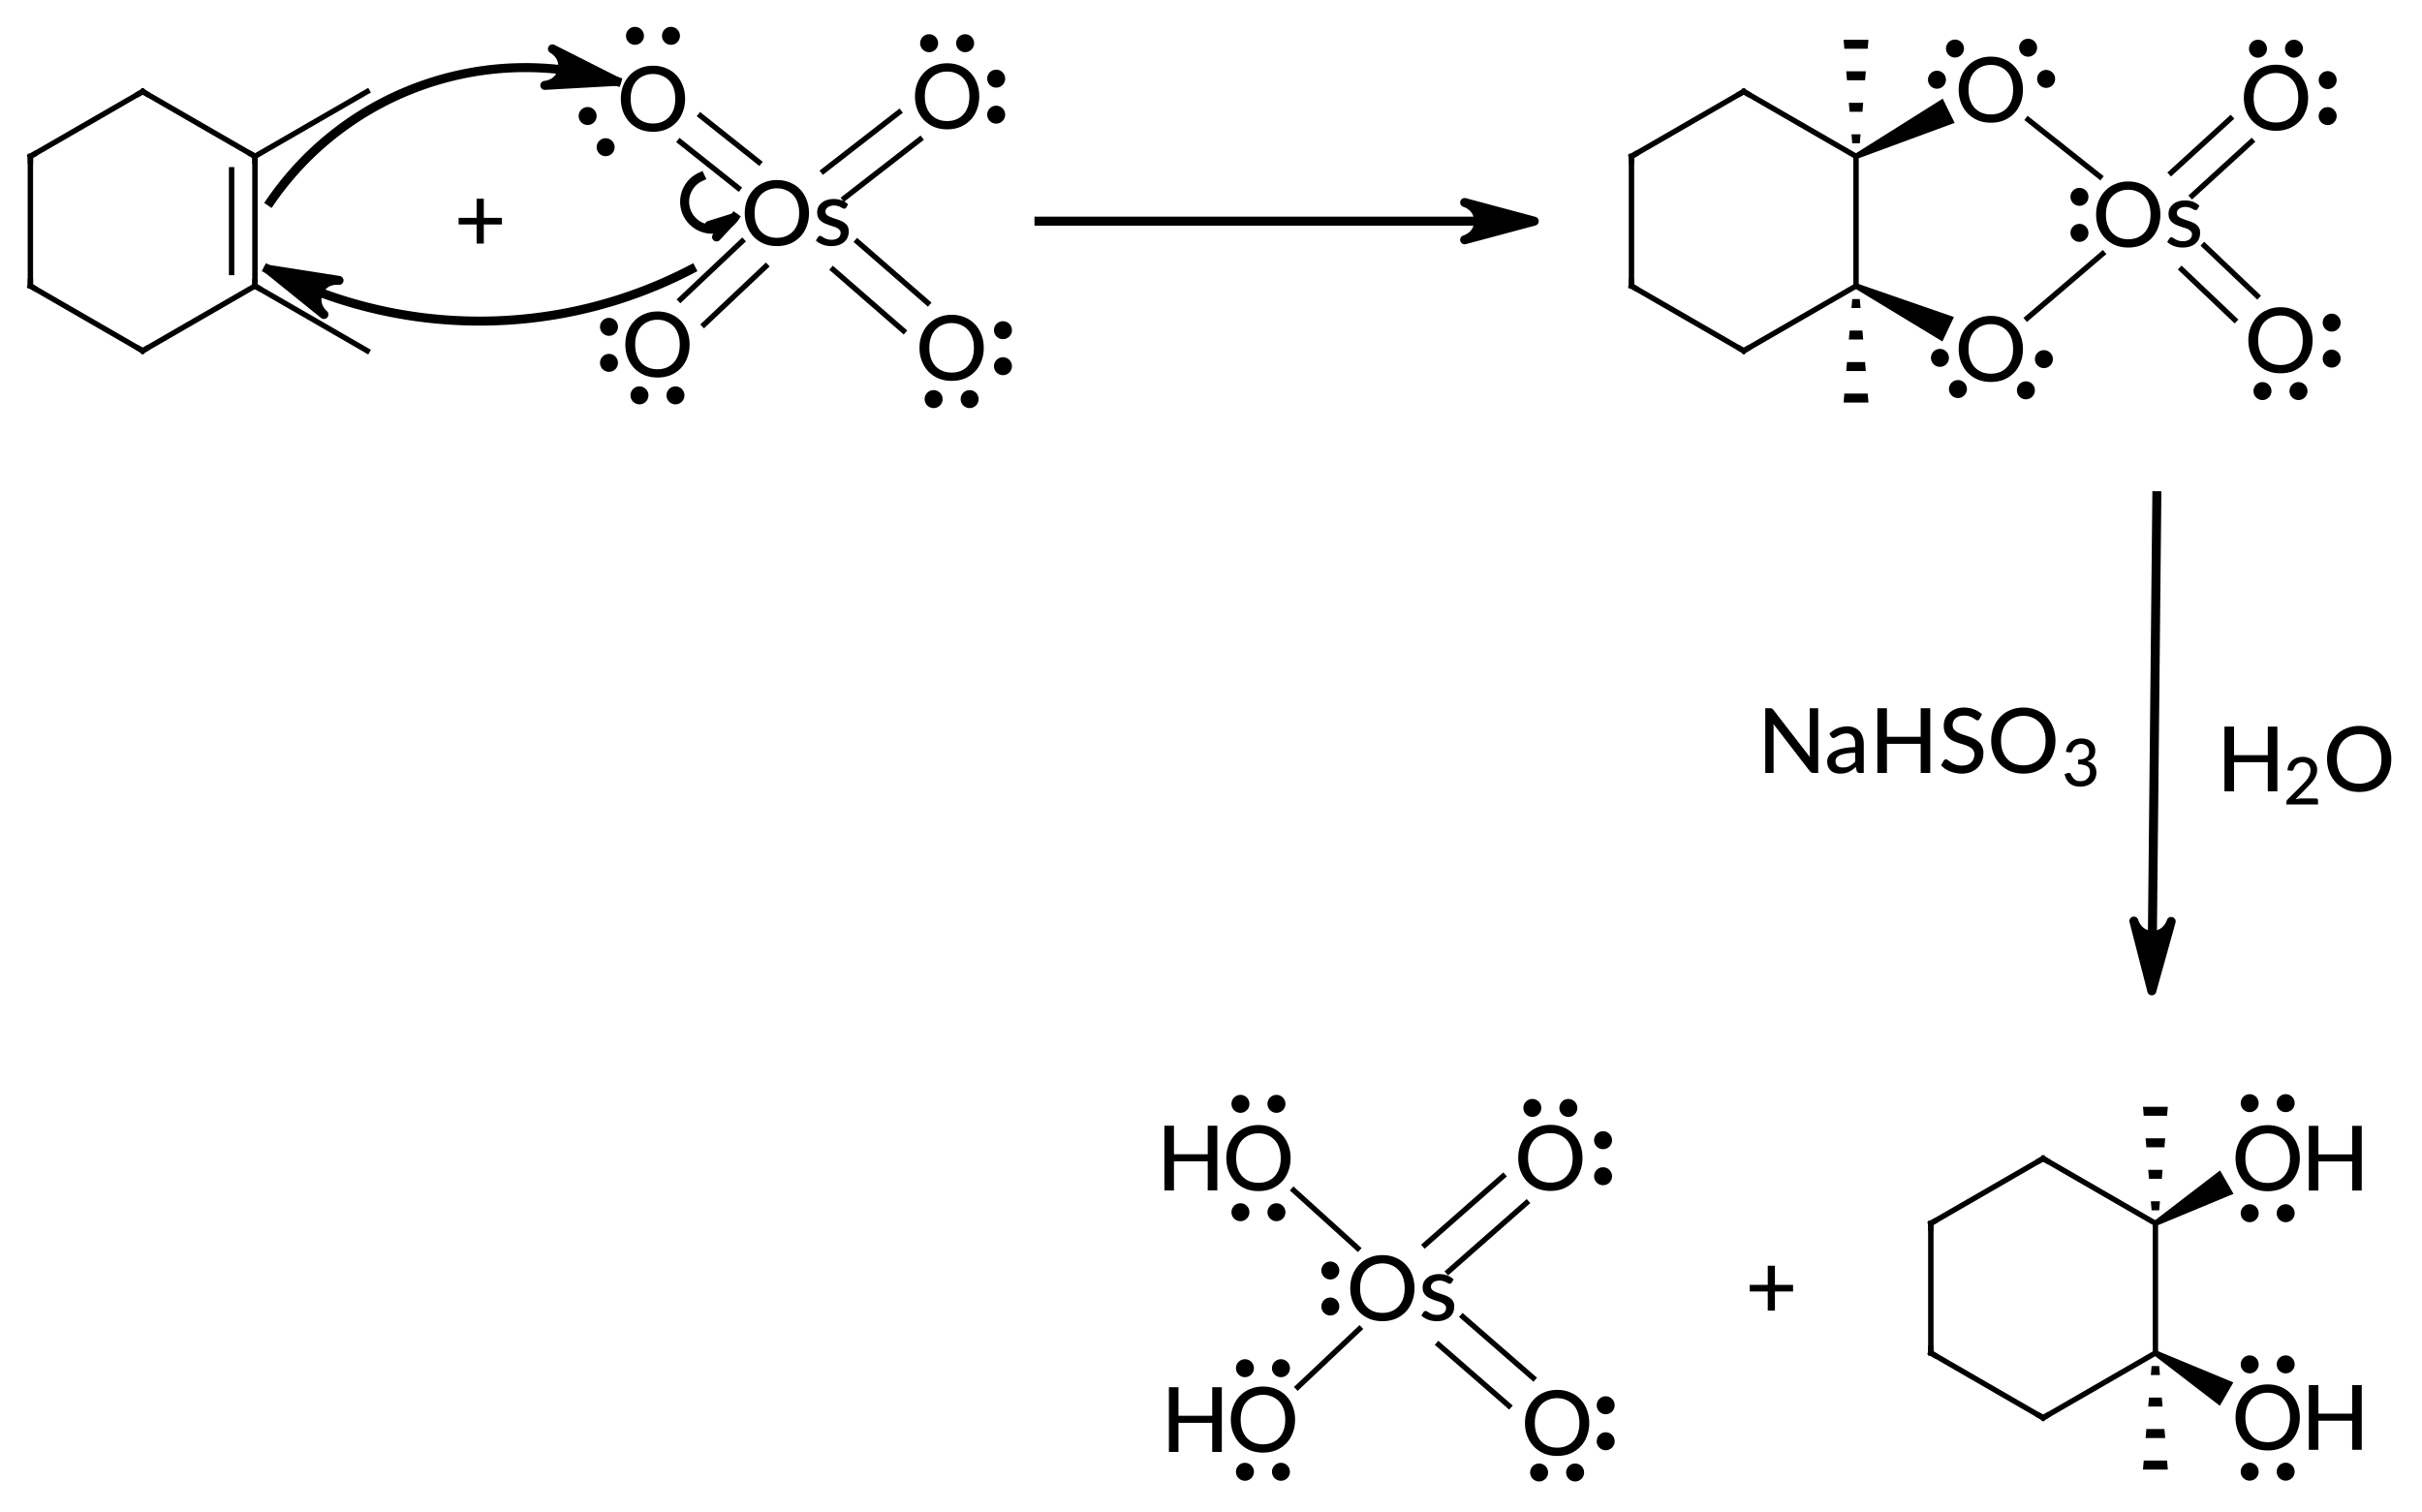 <?xml version="1.0"?>
<!DOCTYPE svg PUBLIC '-//W3C//DTD SVG 1.0//EN'
          'http://www.w3.org/TR/2001/REC-SVG-20010904/DTD/svg10.dtd'>
<svg style="fill-opacity:1; color-rendering:auto; color-interpolation:auto; text-rendering:auto; stroke:black; stroke-linecap:square; stroke-miterlimit:10; shape-rendering:auto; stroke-opacity:1; fill:black; stroke-dasharray:none; font-weight:normal; stroke-width:1; font-family:'Dialog'; font-style:normal; stroke-linejoin:miter; font-size:12px; stroke-dashoffset:0; image-rendering:auto;" xmlns="http://www.w3.org/2000/svg" width="269" viewBox="0 0 269.0 168.0" xmlns:xlink="http://www.w3.org/1999/xlink" height="168"
><!--Generated in ChemDoodle 11.7.0: PD94bWwgdmVyc2lvbj0iMS4wIiBlbmNvZGluZz0iVVRGLTgiIHN0YW5kYWxvbmU9Im5vIj8+DQo8ZCBjZHM9InM6QUNTIERvY3VtZW50IDE5OTYiIGY9InM6aWN4bWwiIGlkPSIxIiBtdj0iczozLjMuMCIgcD0iczpDaGVtRG9vZGxlIiBwYz0iaToxIiBwcj0iaToxIiB2PSJzOjExLjcuMCI+DQogICAgPHAgYjEwPSJiOnRydWUiIGIxMDU9ImI6dHJ1ZSIgYjEwNj0iYjpmYWxzZSIgYjEwNz0iYjpmYWxzZSIgYjEwOT0iYjpmYWxzZSIgYjExMD0iYjpmYWxzZSIgYjExMT0iYjp0cnVlIiBiMTEyPSJiOnRydWUiIGIxMTQ9ImI6dHJ1ZSIgYjExNT0iYjpmYWxzZSIgYjExNj0iYjp0cnVlIiBiMTE4PSJiOnRydWUiIGIxMjE9ImI6dHJ1ZSIgYjEyOT0iYjpmYWxzZSIgYjEzMT0iYjpmYWxzZSIgYjEzMj0iYjpmYWxzZSIgYjEzMz0iYjp0cnVlIiBiMTQ1PSJiOmZhbHNlIiBiMTQ2PSJiOnRydWUiIGIxNDc9ImI6ZmFsc2UiIGIxNTI9ImI6ZmFsc2UiIGIxNTU9ImI6dHJ1ZSIgYjE2Nj0iYjp0cnVlIiBiMTY3PSJiOnRydWUiIGIxNzA9ImI6ZmFsc2UiIGIxNzE9ImI6dHJ1ZSIgYjE3Mz0iYjp0cnVlIiBiMTc5PSJiOnRydWUiIGIyMDE9ImI6ZmFsc2UiIGIyMTY9ImI6dHJ1ZSIgYjIyNj0iYjp0cnVlIiBiMjI3PSJiOmZhbHNlIiBiMjM9ImI6dHJ1ZSIgYjI0PSJiOmZhbHNlIiBiMjQ1PSJiOnRydWUiIGIyNDY9ImI6dHJ1ZSIgYjI0Nz0iYjpmYWxzZSIgYjI0OD0iYjpmYWxzZSIgYjI1NT0iYjpmYWxzZSIgYjI1Nj0iYjp0cnVlIiBiMzU9ImI6ZmFsc2UiIGI0MD0iYjpmYWxzZSIgYjQxPSJiOnRydWUiIGI0Mj0iYjpmYWxzZSIgYjkwPSJiOmZhbHNlIiBiOTM9ImI6dHJ1ZSIgYzEwPSJjOjEyOCwxMjgsMTI4IiBjMTE9ImM6MTI4LDAsMCIgYzEyPSJjOjI1NSwyNTUsMjU1IiBjMTk9ImM6MCwwLDAiIGMyPSJjOjAsMCwwIiBjMz0iYzowLDAsMCIgYzQ9ImM6MTI4LDEyOCwxMjgiIGM1PSJjOjI1NSwyNTUsMjU1IiBjNj0iYzowLDAsMCIgYzc9ImM6MjU1LDI1NSwyNTUiIGM4PSJjOjAsMCwwIiBjOT0iYzowLDAsMCIgZjE9ImY6MTQuNCIgZjEwPSJmOjguMCIgZjExPSJmOjAuNTIzNTk4OCIgZjEyPSJmOjIuMCIgZjEzPSJmOjIuNSIgZjE0PSJmOjEuMCIgZjE1PSJmOjAuMCIgZjE2PSJmOjMuMCIgZjE3PSJmOjIuMCIgZjE4PSJmOjQuMCIgZjE5PSJmOjAuMTA0NzE5NzYiIGYyPSJmOjAuNiIgZjIxPSJmOjEuNiIgZjIyPSJmOjMuMCIgZjIzPSJmOjAuMCIgZjI0PSJmOjEwLjAiIGYyNT0iZjoxLjAiIGYyOD0iZjoxLjAiIGYyOT0iZjoxLjAiIGYzPSJmOjAuNSIgZjMwPSJmOjAuMyIgZjMxPSJmOjAuMjciIGYzND0iZjo2LjAiIGYzNT0iZjo1LjQ5Nzc4NyIgZjM2PSJmOjAuNyIgZjM3PSJmOjEuMCIgZjM4PSJmOjMuMCIgZjM5PSJmOjEuMiIgZjQ9ImY6NS4wIiBmNDA9ImY6MC4wIiBmNDE9ImY6MS4wIiBmNDI9ImY6MTAuMCIgZjQzPSJmOjEwLjAiIGY0ND0iZjowLjUyMzU5ODgiIGY0NT0iZjo1LjAiIGY0Nj0iZjoxLjAiIGY0Nz0iZjozLjAiIGY0OD0iZjoxLjIiIGY0OT0iZjowLjAiIGY1PSJmOjAuMTgiIGY1MT0iZjoyMC4wIiBmNTI9ImY6NS4wIiBmNTM9ImY6MTUuMCIgZjU0PSJmOjAuMyIgZjU1PSJmOjEuMCIgZjU2PSJmOjAuNSIgZjU3PSJmOjEuMCIgZjU4PSJmOjIuMCIgZjU5PSJmOjQuMCIgZjY9ImY6MS4wNDcxOTc2IiBmNjE9ImY6Mi4wIiBmNjI9ImY6Ny4wIiBmNjM9ImY6MS4wIiBmNjU9ImY6NS4wIiBmNjY9ImY6NC4wIiBmNjc9ImY6MjAuMCIgZjY4PSJmOjAuNCIgZjY5PSJmOjMuMCIgZjc9ImY6MS41IiBmNzA9ImY6MTIuMCIgZjcxPSJmOjEwLjAiIGY5PSJmOjAuNyIgaTE1PSJpOjIiIGkxNj0iaTowIiBpMTc9Imk6MCIgaTI9Imk6MTgwMCIgaTIyPSJpOjIiIGkyNj0iaToxIiBpMz0iaToxODAwIiBpMzM9Imk6MCIgaTM3PSJpOjAiIGk0PSJpOjM2IiBpNDA9Imk6MSIgaTQzPSJpOjEiIGk1PSJpOjM2IiBpNj0iaTozNiIgaTc9Imk6MzYiIGlkPSIyIiBzMjA9InM6QmFzaWMiIHMyMj0iczpBbmdzdHJvbSIgdDE9InQ6TGF0byBNZWRpdW0sMCwxMCIgdDI9InQ6TGF0byBNZWRpdW0sMCwxMiIvPg0KICAgIDxhbiBhPSJzOm51bGwiIGNpPSJzOm51bGwiIGNuPSJzOm51bGwiIGNzPSJzOm51bGwiIGQ9InM6bnVsbCIgaWQ9IjMiIGs9InM6bnVsbCIgdD0iczpudWxsIi8+DQogICAgPGN0IGlkPSI0Ii8+DQogICAgPGZ0IGlkPSI1Ij4NCiAgICAgICAgPF9mIHZhbHVlPSJMYXRvIE1lZGl1bSIvPg0KICAgIDwvZnQ+DQogICAgPGEgYXQyPSJiOmZhbHNlIiBhdDM9ImQ6MC4wIiBhdDQ9Imk6MCIgY28xPSJiOmZhbHNlIiBpZD0iNiIgbD0iczpDIiBwPSJwMzo3OC44NDQ4NSw0NTEuMTY3NiwwLjAiLz4NCiAgICA8YSBhdDI9ImI6ZmFsc2UiIGF0Mz0iZDowLjAiIGF0ND0iaTowIiBjbzE9ImI6ZmFsc2UiIGlkPSI3IiBsPSJzOkMiIHA9InAzOjkxLjMxNTYxLDQ1OC4zNjc1NSwwLjAiLz4NCiAgICA8YSBhdDI9ImI6ZmFsc2UiIGF0Mz0iZDowLjAiIGF0ND0iaTowIiBjbzE9ImI6ZmFsc2UiIGlkPSI4IiBsPSJzOkMiIHA9InAzOjY2LjM3NDA4NCw0NTguMzY3NTUsMC4wIi8+DQogICAgPGEgYXQyPSJiOmZhbHNlIiBhdDM9ImQ6MC4wIiBhdDQ9Imk6MCIgY28xPSJiOmZhbHNlIiBpZD0iOSIgbD0iczpDIiBwPSJwMzo5MS4zMTU2MSw0NzIuNzY3NTgsMC4wIi8+DQogICAgPGEgYXQyPSJiOmZhbHNlIiBhdDM9ImQ6MC4wIiBhdDQ9Imk6MCIgY28xPSJiOmZhbHNlIiBpZD0iMTAiIGw9InM6QyIgcD0icDM6MTAzLjc4NjM4LDQ1MS4xNjc2LDAuMCIvPg0KICAgIDxhIGF0Mj0iYjpmYWxzZSIgYXQzPSJkOjAuMCIgYXQ0PSJpOjAiIGNvMT0iYjpmYWxzZSIgaWQ9IjExIiBsPSJzOkMiIHA9InAzOjY2LjM3NDA4NCw0NzIuNzY3NTgsMC4wIi8+DQogICAgPGEgYXQyPSJiOmZhbHNlIiBhdDM9ImQ6MC4wIiBhdDQ9Imk6MCIgY28xPSJiOmZhbHNlIiBpZD0iMTIiIGw9InM6QyIgcD0icDM6NzguODQ0ODUsNDc5Ljk2NzYsMC4wIi8+DQogICAgPGEgYXQyPSJiOmZhbHNlIiBhdDM9ImQ6MC4wIiBhdDQ9Imk6MCIgY28xPSJiOmZhbHNlIiBpZD0iMTMiIGw9InM6QyIgcD0icDM6MTAzLjc4NjM4LDQ3OS45Njc2LDAuMCIvPg0KICAgIDxiIGExPSJpOjciIGEyPSJpOjYiIGJvMj0iYjpmYWxzZSIgYm8zPSJpOjIiIGNvMT0iYjpmYWxzZSIgaWQ9IjE0IiB0PSJzOlNpbmdsZSIgem89InM6MjgwIi8+DQogICAgPGIgYTE9Imk6NiIgYTI9Imk6OCIgYm8yPSJiOmZhbHNlIiBibzM9Imk6MiIgY28xPSJiOmZhbHNlIiBpZD0iMTUiIHQ9InM6U2luZ2xlIiB6bz0iczoyNzUiLz4NCiAgICA8YiBhMT0iaTo5IiBhMj0iaTo3IiBibzI9ImI6ZmFsc2UiIGJvMz0iaToyIiBjbzE9ImI6ZmFsc2UiIGlkPSIxNiIgdD0iczpEb3VibGUiIHpvPSJzOjI3OSIvPg0KICAgIDxiIGExPSJpOjciIGEyPSJpOjEwIiBibzI9ImI6ZmFsc2UiIGJvMz0iaToyIiBjbzE9ImI6ZmFsc2UiIGlkPSIxNyIgdD0iczpTaW5nbGUiIHpvPSJzOjI4MSIvPg0KICAgIDxiIGExPSJpOjgiIGEyPSJpOjExIiBibzI9ImI6ZmFsc2UiIGJvMz0iaToyIiBjbzE9ImI6ZmFsc2UiIGlkPSIxOCIgdD0iczpTaW5nbGUiIHpvPSJzOjI3NiIvPg0KICAgIDxiIGExPSJpOjEyIiBhMj0iaTo5IiBibzI9ImI6ZmFsc2UiIGJvMz0iaToyIiBjbzE9ImI6ZmFsc2UiIGlkPSIxOSIgdD0iczpTaW5nbGUiIHpvPSJzOjI3OCIvPg0KICAgIDxiIGExPSJpOjkiIGEyPSJpOjEzIiBibzI9ImI6ZmFsc2UiIGJvMz0iaToyIiBjbzE9ImI6ZmFsc2UiIGlkPSIyMCIgdD0iczpTaW5nbGUiIHpvPSJzOjI4MiIvPg0KICAgIDxiIGExPSJpOjExIiBhMj0iaToxMiIgYm8yPSJiOmZhbHNlIiBibzM9Imk6MiIgY28xPSJiOmZhbHNlIiBpZD0iMjEiIHQ9InM6U2luZ2xlIiB6bz0iczoyNzciLz4NCiAgICA8YSBhdDI9ImI6ZmFsc2UiIGF0Mz0iZDowLjAiIGF0ND0iaTowIiBjbzE9ImI6ZmFsc2UiIGlkPSIyMiIgbD0iczpPIiBwPSJwMzoxMzUuNTIxODUsNDUyLjAwNzgsMC4wIj4NCiAgICAgICAgPHN5IGE9ImI6ZmFsc2UiIGM0PSJjOjAsMCwwIiBjbzE9ImI6ZmFsc2UiIGlkPSIyMyIgcD0icDM6MTM1LjUyMTg1LDQ0NC45ODA2LDAuMCIgdD0iaToxIi8+DQogICAgICAgIDxzeSBhPSJiOmZhbHNlIiBjND0iYzowLDAsMCIgY28xPSJiOmZhbHNlIiBpZD0iMjQiIHA9InAzOjEyOS4yNjQ4NSw0NTUuNjIwMywwLjAiIHQ9Imk6MSIvPg0KICAgIDwvYT4NCiAgICA8YSBhdDI9ImI6ZmFsc2UiIGF0Mz0iZDowLjAiIGF0ND0iaTowIiBjbzE9ImI6dHJ1ZSIgaWQ9IjI1IiBsPSJzOk9zIiBwPSJwMzoxNTEuNDkyNjEsNDY0LjcwNzgyLDAuMCIvPg0KICAgIDxhIGF0Mj0iYjpmYWxzZSIgYXQzPSJkOjAuMCIgYXQ0PSJpOjAiIGNvMT0iYjpmYWxzZSIgaWQ9IjI2IiBsPSJzOk8iIHA9InAzOjEzNi4wMjE4NSw0NzkuMzA3OCwwLjAiPg0KICAgICAgICA8c3kgYT0iYjpmYWxzZSIgYzQ9ImM6MCwwLDAiIGNvMT0iYjpmYWxzZSIgaWQ9IjI3IiBwPSJwMzoxMzAuNjM4NDMsNDc5LjMwNzgsMC4wIiB0PSJpOjEiLz4NCiAgICAgICAgPHN5IGE9ImI6ZmFsc2UiIGM0PSJjOjAsMCwwIiBjbzE9ImI6ZmFsc2UiIGlkPSIyOCIgcD0icDM6MTM2LjAyMTg1LDQ4NC45MjAzNSwwLjAiIHQ9Imk6MSIvPg0KICAgIDwvYT4NCiAgICA8YSBhdDI9ImI6ZmFsc2UiIGF0Mz0iZDowLjAiIGF0ND0iaTowIiBjbzE9ImI6ZmFsc2UiIGlkPSIyOSIgbD0iczpPIiBwPSJwMzoxNjguMTkyNjMsNDUxLjczNzA2LDAuMCI+DQogICAgICAgIDxzeSBhPSJiOmZhbHNlIiBjND0iYzowLDAsMCIgY28xPSJiOmZhbHNlIiBpZD0iMzAiIHA9InAzOjE3My42NDE0OCw0NTEuNzM3MDYsMC4wIiB0PSJpOjEiLz4NCiAgICAgICAgPHN5IGE9ImI6ZmFsc2UiIGM0PSJjOjAsMCwwIiBjbzE9ImI6ZmFsc2UiIGlkPSIzMSIgcD0icDM6MTY4LjE5MjYzLDQ0NS44MDA0OCwwLjAiIHQ9Imk6MSIvPg0KICAgIDwvYT4NCiAgICA8YSBhdDI9ImI6ZmFsc2UiIGF0Mz0iZDowLjAiIGF0ND0iaTowIiBjbzE9ImI6ZmFsc2UiIGlkPSIzMiIgbD0iczpPIiBwPSJwMzoxNjguNjkyNjMsNDc5LjY3ODYsMC4wIj4NCiAgICAgICAgPHN5IGE9ImI6ZmFsc2UiIGM0PSJjOjAsMCwwIiBjbzE9ImI6ZmFsc2UiIGlkPSIzMyIgcD0icDM6MTY4LjY5MjYzLDQ4NS4zMzQ2NiwwLjAiIHQ9Imk6MSIvPg0KICAgICAgICA8c3kgYT0iYjpmYWxzZSIgYzQ9ImM6MCwwLDAiIGNvMT0iYjpmYWxzZSIgaWQ9IjM0IiBwPSJwMzoxNzQuMzkzNTUsNDc5LjY3ODYsMC4wIiB0PSJpOjEiLz4NCiAgICA8L2E+DQogICAgPGIgYTE9Imk6MjIiIGEyPSJpOjI1IiBibzI9ImI6ZmFsc2UiIGJvMz0iaToyIiBjbzE9ImI6ZmFsc2UiIGlkPSIzNSIgdD0iczpEb3VibGUiIHpvPSJzOjI4MyIvPg0KICAgIDxiIGExPSJpOjI2IiBhMj0iaToyNSIgYm8yPSJiOmZhbHNlIiBibzM9Imk6MiIgY28xPSJiOmZhbHNlIiBpZD0iMzYiIHQ9InM6RG91YmxlIiB6bz0iczoyODQiLz4NCiAgICA8YiBhMT0iaToyNSIgYTI9Imk6MjkiIGJvMj0iYjpmYWxzZSIgYm8zPSJpOjIiIGNvMT0iYjpmYWxzZSIgaWQ9IjM3IiB0PSJzOkRvdWJsZSIgem89InM6Mjg1Ii8+DQogICAgPGIgYTE9Imk6MjUiIGEyPSJpOjMyIiBibzI9ImI6ZmFsc2UiIGJvMz0iaToyIiBjbzE9ImI6ZmFsc2UiIGlkPSIzOCIgdD0iczpEb3VibGUiIHpvPSJzOjI4NiIvPg0KICAgIDxhIGF0Mj0iYjpmYWxzZSIgYXQzPSJkOjAuMCIgYXQ0PSJpOjAiIGNvMT0iYjpmYWxzZSIgaWQ9IjM5IiBsPSJzOkMiIHA9InAzOjI1Ni42Njk0Myw0NTEuMTY3NiwwLjAiLz4NCiAgICA8YSBhdDI9ImI6ZmFsc2UiIGF0Mz0iZDowLjAiIGF0ND0iaTowIiBjbzE9ImI6ZmFsc2UiIGlkPSI0MCIgbD0iczpDIiBwPSJwMzoyNDQuMTk4NzMsNDU4LjM2NzU1LDAuMCIvPg0KICAgIDxhIGF0Mj0iYjpmYWxzZSIgYXQzPSJkOjAuMCIgYXQ0PSJpOjAiIGNvMT0iYjpmYWxzZSIgaWQ9IjQxIiBsPSJzOkMiIHA9InAzOjI2OS4xNDAyNiw0NTguMzY3NTUsMC4wIi8+DQogICAgPGEgYXQyPSJiOmZhbHNlIiBhdDM9ImQ6MC4wIiBhdDQ9Imk6MCIgY28xPSJiOmZhbHNlIiBpZD0iNDIiIGw9InM6QyIgcD0icDM6MjQ0LjE5ODczLDQ3Mi43Njc1OCwwLjAiLz4NCiAgICA8YSBhdDI9ImI6ZmFsc2UiIGF0Mz0iZDowLjAiIGF0ND0iaTowIiBjbzE9ImI6ZmFsc2UiIGlkPSI0MyIgbD0iczpPIiBwPSJwMzoyODQuMTEwOTYsNDUxLjAwMDkyLDAuMCI+DQogICAgICAgIDxzeSBhPSJiOmZhbHNlIiBjND0iYzowLDAsMCIgY28xPSJiOmZhbHNlIiBpZD0iNDQiIHA9InAzOjI4OS4yNTM3OCw0NDguMDMxNzQsMC4wIiB0PSJpOjEiLz4NCiAgICAgICAgPHN5IGE9ImI6ZmFsc2UiIGM0PSJjOjAsMCwwIiBjbzE9ImI6ZmFsc2UiIGlkPSI0NSIgcD0icDM6Mjc5LjEyOTk0LDQ0OC4xMjUxMiwwLjAiIHQ9Imk6MSIvPg0KICAgIDwvYT4NCiAgICA8YSBhdDI9ImI6ZmFsc2UiIGF0Mz0iZDowLjAiIGF0ND0iaTowIiBjbzE9ImI6ZmFsc2UiIGlkPSI0NiIgbD0iczpDIiBwPSJwMzoyNjkuMTQwMjYsNDQzLjk2NzYsMC4wIi8+DQogICAgPGEgYXQyPSJiOmZhbHNlIiBhdDM9ImQ6MC4wIiBhdDQ9Imk6MCIgY28xPSJiOmZhbHNlIiBpZD0iNDciIGw9InM6QyIgcD0icDM6MjY5LjE0MDI2LDQ3Mi43Njc1OCwwLjAiLz4NCiAgICA8YSBhdDI9ImI6ZmFsc2UiIGF0Mz0iZDowLjAiIGF0ND0iaTowIiBjbzE9ImI6ZmFsc2UiIGlkPSI0OCIgbD0iczpDIiBwPSJwMzoyNTYuNjY5NDMsNDc5Ljk2NzYsMC4wIi8+DQogICAgPGEgYXQyPSJiOmZhbHNlIiBhdDM9ImQ6MC4wIiBhdDQ9Imk6MCIgY28xPSJiOnRydWUiIGlkPSI0OSIgbD0iczpPcyIgcD0icDM6MzAxLjU4MTgsNDY0Ljg2NzYsMC4wIj4NCiAgICAgICAgPHN5IGE9ImI6ZmFsc2UiIGM0PSJjOjAsMCwwIiBjbzE9ImI6ZmFsc2UiIGlkPSI1MCIgcD0icDM6MjkzLjk1NTcsNDY0Ljg2NzYsMC4wIiB0PSJpOjEiLz4NCiAgICA8L2E+DQogICAgPGEgYXQyPSJiOmZhbHNlIiBhdDM9ImQ6MC4wIiBhdDQ9Imk6MCIgY28xPSJiOmZhbHNlIiBpZD0iNTEiIGw9InM6TyIgcD0icDM6Mjg0LjExMDk2LDQ3OS44MDA5LDAuMCI+DQogICAgICAgIDxzeSBhPSJiOmZhbHNlIiBjND0iYzowLDAsMCIgY28xPSJiOmZhbHNlIiBpZD0iNTIiIHA9InAzOjI3OS40NTk3OCw0ODIuNDg2MjcsMC4wIiB0PSJpOjEiLz4NCiAgICAgICAgPHN5IGE9ImI6ZmFsc2UiIGM0PSJjOjAsMCwwIiBjbzE9ImI6ZmFsc2UiIGlkPSI1MyIgcD0icDM6Mjg5LjAwNjY1LDQ4Mi42Mjc0NCwwLjAiIHQ9Imk6MSIvPg0KICAgIDwvYT4NCiAgICA8YSBhdDI9ImI6ZmFsc2UiIGF0Mz0iZDowLjAiIGF0ND0iaTowIiBjbzE9ImI6ZmFsc2UiIGlkPSI1NCIgbD0iczpDIiBwPSJwMzoyNjkuMTQwMjYsNDg3LjE2NzYsMC4wIi8+DQogICAgPGEgYXQyPSJiOmZhbHNlIiBhdDM9ImQ6MC4wIiBhdDQ9Imk6MCIgY28xPSJiOmZhbHNlIiBpZD0iNTUiIGw9InM6TyIgcD0icDM6MzE1Ljc4MTc0LDQ1MS44OTY4NSwwLjAiPg0KICAgICAgICA8c3kgYT0iYjpmYWxzZSIgYzQ9ImM6MCwwLDAiIGNvMT0iYjpmYWxzZSIgaWQ9IjU2IiBwPSJwMzozMjEuNTIzNDQsNDUxLjg5Njg1LDAuMCIgdD0iaToxIi8+DQogICAgICAgIDxzeSBhPSJiOmZhbHNlIiBjND0iYzowLDAsMCIgY28xPSJiOmZhbHNlIiBpZD0iNTciIHA9InAzOjMxNS43ODE3NCw0NDYuNDEwMzcsMC4wIiB0PSJpOjEiLz4NCiAgICA8L2E+DQogICAgPGEgYXQyPSJiOmZhbHNlIiBhdDM9ImQ6MC4wIiBhdDQ9Imk6MCIgY28xPSJiOmZhbHNlIiBpZD0iNTgiIGw9InM6TyIgcD0icDM6MzE2LjI4MTc0LDQ3OC44MzgzOCwwLjAiPg0KICAgICAgICA8c3kgYT0iYjpmYWxzZSIgYzQ9ImM6MCwwLDAiIGNvMT0iYjpmYWxzZSIgaWQ9IjU5IiBwPSJwMzozMTYuMjgxNzQsNDg0LjQ0MjcsMC4wIiB0PSJpOjEiLz4NCiAgICAgICAgPHN5IGE9ImI6ZmFsc2UiIGM0PSJjOjAsMCwwIiBjbzE9ImI6ZmFsc2UiIGlkPSI2MCIgcD0icDM6MzIxLjk2NzcsNDc4LjgzODM4LDAuMCIgdD0iaToxIi8+DQogICAgPC9hPg0KICAgIDxiIGExPSJpOjM5IiBhMj0iaTo0MCIgYm8yPSJiOmZhbHNlIiBibzM9Imk6MiIgY28xPSJiOmZhbHNlIiBpZD0iNjEiIHQ9InM6U2luZ2xlIiB6bz0iczoyODciLz4NCiAgICA8YiBhMT0iaTo0MSIgYTI9Imk6MzkiIGJvMj0iYjpmYWxzZSIgYm8zPSJpOjIiIGNvMT0iYjpmYWxzZSIgaWQ9IjYyIiB0PSJzOlNpbmdsZSIgem89InM6MjkyIi8+DQogICAgPGIgYTE9Imk6NDAiIGEyPSJpOjQyIiBibzI9ImI6ZmFsc2UiIGJvMz0iaToyIiBjbzE9ImI6ZmFsc2UiIGlkPSI2MyIgdD0iczpTaW5nbGUiIHpvPSJzOjI4OCIvPg0KICAgIDxiIGExPSJpOjQxIiBhMj0iaTo0MyIgYm8yPSJiOmZhbHNlIiBibzM9Imk6MiIgY28xPSJiOmZhbHNlIiBpZD0iNjQiIHQ9InM6UHJvdHJ1ZGluZyIgem89InM6MjkzIi8+DQogICAgPGIgYTE9Imk6NDEiIGEyPSJpOjQ2IiBibzI9ImI6ZmFsc2UiIGJvMz0iaToyIiBjbzE9ImI6ZmFsc2UiIGlkPSI2NSIgdD0iczpSZWNlc3NlZCIgem89InM6Mjk1Ii8+DQogICAgPGIgYTE9Imk6NDciIGEyPSJpOjQxIiBibzI9ImI6ZmFsc2UiIGJvMz0iaToyIiBjbzE9ImI6ZmFsc2UiIGlkPSI2NiIgdD0iczpTaW5nbGUiIHpvPSJzOjI5MSIvPg0KICAgIDxiIGExPSJpOjQyIiBhMj0iaTo0OCIgYm8yPSJiOmZhbHNlIiBibzM9Imk6MiIgY28xPSJiOmZhbHNlIiBpZD0iNjciIHQ9InM6U2luZ2xlIiB6bz0iczoyODkiLz4NCiAgICA8YiBhMT0iaTo0MyIgYTI9Imk6NDkiIGJvMj0iYjpmYWxzZSIgYm8zPSJpOjIiIGNvMT0iYjpmYWxzZSIgaWQ9IjY4IiB0PSJzOlNpbmdsZSIgem89InM6Mjk3Ii8+DQogICAgPGIgYTE9Imk6NDgiIGEyPSJpOjQ3IiBibzI9ImI6ZmFsc2UiIGJvMz0iaToyIiBjbzE9ImI6ZmFsc2UiIGlkPSI2OSIgdD0iczpTaW5nbGUiIHpvPSJzOjI5MCIvPg0KICAgIDxiIGExPSJpOjQ3IiBhMj0iaTo1MSIgYm8yPSJiOmZhbHNlIiBibzM9Imk6MiIgY28xPSJiOmZhbHNlIiBpZD0iNzAiIHQ9InM6UHJvdHJ1ZGluZyIgem89InM6Mjk0Ii8+DQogICAgPGIgYTE9Imk6NDciIGEyPSJpOjU0IiBibzI9ImI6ZmFsc2UiIGJvMz0iaToyIiBjbzE9ImI6ZmFsc2UiIGlkPSI3MSIgdD0iczpSZWNlc3NlZCIgem89InM6Mjk2Ii8+DQogICAgPGIgYTE9Imk6NDkiIGEyPSJpOjU1IiBibzI9ImI6ZmFsc2UiIGJvMz0iaToyIiBjbzE9ImI6ZmFsc2UiIGlkPSI3MiIgdD0iczpEb3VibGUiIHpvPSJzOjI5OSIvPg0KICAgIDxiIGExPSJpOjQ5IiBhMj0iaTo1OCIgYm8yPSJiOmZhbHNlIiBibzM9Imk6MiIgY28xPSJiOmZhbHNlIiBpZD0iNzMiIHQ9InM6RG91YmxlIiB6bz0iczozMDAiLz4NCiAgICA8YiBhMT0iaTo1MSIgYTI9Imk6NDkiIGJvMj0iYjpmYWxzZSIgYm8zPSJpOjIiIGNvMT0iYjpmYWxzZSIgaWQ9Ijc0IiB0PSJzOlNpbmdsZSIgem89InM6Mjk4Ii8+DQogICAgPGEgYXQyPSJiOmZhbHNlIiBhdDM9ImQ6MC4wIiBhdDQ9Imk6MCIgY28xPSJiOmZhbHNlIiBpZD0iNzUiIGw9InM6QyIgcD0icDM6Mjg5LjkxODk1LDU2OS42OTkxNiwwLjAiLz4NCiAgICA8YSBhdDI9ImI6ZmFsc2UiIGF0Mz0iZDowLjAiIGF0ND0iaTowIiBjbzE9ImI6ZmFsc2UiIGlkPSI3NiIgbD0iczpDIiBwPSJwMzozMDIuMzg5Nyw1NzYuODk5MSwwLjAiLz4NCiAgICA8YSBhdDI9ImI6ZmFsc2UiIGF0Mz0iZDowLjAiIGF0ND0iaTowIiBjbzE9ImI6ZmFsc2UiIGlkPSI3NyIgbD0iczpDIiBwPSJwMzoyNzcuNDQ4MjQsNTc2Ljg5OTEsMC4wIi8+DQogICAgPGEgYXQyPSJiOmZhbHNlIiBhdDM9ImQ6MC4wIiBhdDQ9Imk6MCIgY28xPSJiOmZhbHNlIiBpZD0iNzgiIGw9InM6TyIgcD0icDM6MzE0Ljg2MDQ3LDU2OS42OTkxNiwwLjAiPg0KICAgICAgICA8c3kgYT0iYjpmYWxzZSIgYzQ9ImM6MCwwLDAiIGNvMT0iYjpmYWxzZSIgaWQ9Ijc5IiBwPSJwMzozMTQuODYwNTMsNTc1Ljc3MzIsMC4wIiB0PSJpOjEiLz4NCiAgICAgICAgPHN5IGE9ImI6ZmFsc2UiIGM0PSJjOjAsMCwwIiBjbzE9ImI6ZmFsc2UiIGlkPSI4MCIgcD0icDM6MzE0Ljg2MDQ3LDU2My41NDY3NSwwLjAiIHQ9Imk6MSIvPg0KICAgIDwvYT4NCiAgICA8YSBhdDI9ImI6ZmFsc2UiIGF0Mz0iZDowLjAiIGF0ND0iaTowIiBjbzE9ImI6ZmFsc2UiIGlkPSI4MSIgbD0iczpDIiBwPSJwMzozMDIuMzg5Nyw1NjIuNDk5MSwwLjAiLz4NCiAgICA8YSBhdDI9ImI6ZmFsc2UiIGF0Mz0iZDowLjAiIGF0ND0iaTowIiBjbzE9ImI6ZmFsc2UiIGlkPSI4MiIgbD0iczpDIiBwPSJwMzozMDIuMzg5NzcsNTkxLjI5OTEzLDAuMCIvPg0KICAgIDxhIGF0Mj0iYjpmYWxzZSIgYXQzPSJkOjAuMCIgYXQ0PSJpOjAiIGNvMT0iYjpmYWxzZSIgaWQ9IjgzIiBsPSJzOkMiIHA9InAzOjI3Ny40NDgzLDU5MS4yOTkxMywwLjAiLz4NCiAgICA8YSBhdDI9ImI6ZmFsc2UiIGF0Mz0iZDowLjAiIGF0ND0iaTowIiBjbzE9ImI6ZmFsc2UiIGlkPSI4NCIgbD0iczpDIiBwPSJwMzozMDIuMzg5NzcsNjA1LjY5OTEsMC4wIi8+DQogICAgPGEgYXQyPSJiOmZhbHNlIiBhdDM9ImQ6MC4wIiBhdDQ9Imk6MCIgY28xPSJiOmZhbHNlIiBpZD0iODUiIGw9InM6TyIgcD0icDM6MzE0Ljg2MDQ3LDU5OC40OTkxNSwwLjAiPg0KICAgICAgICA8c3kgYT0iYjpmYWxzZSIgYzQ9ImM6MCwwLDAiIGNvMT0iYjpmYWxzZSIgaWQ9Ijg2IiBwPSJwMzozMTQuODYwNCw2MDQuNDg2MiwwLjAiIHQ9Imk6MSIvPg0KICAgICAgICA8c3kgYT0iYjpmYWxzZSIgYzQ9ImM6MCwwLDAiIGNvMT0iYjpmYWxzZSIgaWQ9Ijg3IiBwPSJwMzozMTQuODYwNDcsNTkyLjU2NTIsMC4wIiB0PSJpOjEiLz4NCiAgICA8L2E+DQogICAgPGEgYXQyPSJiOmZhbHNlIiBhdDM9ImQ6MC4wIiBhdDQ9Imk6MCIgY28xPSJiOmZhbHNlIiBpZD0iODgiIGw9InM6QyIgcD0icDM6Mjg5LjkxODk1LDU5OC40OTkxNSwwLjAiLz4NCiAgICA8YiBhMT0iaTo3NiIgYTI9Imk6NzUiIGJvMj0iYjpmYWxzZSIgYm8zPSJpOjIiIGNvMT0iYjpmYWxzZSIgaWQ9Ijg5IiB0PSJzOlNpbmdsZSIgem89InM6MzA2Ii8+DQogICAgPGIgYTE9Imk6NzUiIGEyPSJpOjc3IiBibzI9ImI6ZmFsc2UiIGJvMz0iaToyIiBjbzE9ImI6ZmFsc2UiIGlkPSI5MCIgdD0iczpTaW5nbGUiIHpvPSJzOjMwMSIvPg0KICAgIDxiIGExPSJpOjc2IiBhMj0iaTo3OCIgYm8yPSJiOmZhbHNlIiBibzM9Imk6MiIgY28xPSJiOmZhbHNlIiBpZD0iOTEiIHQ9InM6UHJvdHJ1ZGluZyIgem89InM6MzA3Ii8+DQogICAgPGIgYTE9Imk6NzYiIGEyPSJpOjgxIiBibzI9ImI6ZmFsc2UiIGJvMz0iaToyIiBjbzE9ImI6ZmFsc2UiIGlkPSI5MiIgdD0iczpSZWNlc3NlZCIgem89InM6MzA5Ii8+DQogICAgPGIgYTE9Imk6ODIiIGEyPSJpOjc2IiBibzI9ImI6ZmFsc2UiIGJvMz0iaToyIiBjbzE9ImI6ZmFsc2UiIGlkPSI5MyIgdD0iczpTaW5nbGUiIHpvPSJzOjMwNSIvPg0KICAgIDxiIGExPSJpOjc3IiBhMj0iaTo4MyIgYm8yPSJiOmZhbHNlIiBibzM9Imk6MiIgY28xPSJiOmZhbHNlIiBpZD0iOTQiIHQ9InM6U2luZ2xlIiB6bz0iczozMDIiLz4NCiAgICA8YiBhMT0iaTo4MiIgYTI9Imk6ODQiIGJvMj0iYjpmYWxzZSIgYm8zPSJpOjIiIGNvMT0iYjpmYWxzZSIgaWQ9Ijk1IiB0PSJzOlJlY2Vzc2VkIiB6bz0iczozMTAiLz4NCiAgICA8YiBhMT0iaTo4MiIgYTI9Imk6ODUiIGJvMj0iYjpmYWxzZSIgYm8zPSJpOjIiIGNvMT0iYjpmYWxzZSIgaWQ9Ijk2IiB0PSJzOlByb3RydWRpbmciIHpvPSJzOjMwOCIvPg0KICAgIDxiIGExPSJpOjg4IiBhMj0iaTo4MiIgYm8yPSJiOmZhbHNlIiBibzM9Imk6MiIgY28xPSJiOmZhbHNlIiBpZD0iOTciIHQ9InM6U2luZ2xlIiB6bz0iczozMDQiLz4NCiAgICA8YiBhMT0iaTo4MyIgYTI9Imk6ODgiIGJvMj0iYjpmYWxzZSIgYm8zPSJpOjIiIGNvMT0iYjpmYWxzZSIgaWQ9Ijk4IiB0PSJzOlNpbmdsZSIgem89InM6MzAzIi8+DQogICAgPGEgYXQyPSJiOmZhbHNlIiBhdDM9ImQ6MC4wIiBhdDQ9Imk6MCIgY28xPSJiOmZhbHNlIiBpZD0iOTkiIGw9InM6TyIgcD0icDM6MjAyLjc3MDI2LDU2OS42ODUyNCwwLjAiPg0KICAgICAgICA8c3kgYT0iYjpmYWxzZSIgYzQ9ImM6MCwwLDAiIGNvMT0iYjpmYWxzZSIgaWQ9IjEwMCIgcD0icDM6MjAyLjc3MDI2LDU2My42MjQ0LDAuMCIgdD0iaToxIi8+DQogICAgICAgIDxzeSBhPSJiOmZhbHNlIiBjND0iYzowLDAsMCIgY28xPSJiOmZhbHNlIiBpZD0iMTAxIiBwPSJwMzoyMDIuNzcwMjYsNTc1LjY2MDc3LDAuMCIgdD0iaToxIi8+DQogICAgPC9hPg0KICAgIDxhIGF0Mj0iYjpmYWxzZSIgYXQzPSJkOjAuMCIgYXQ0PSJpOjAiIGNvMT0iYjp0cnVlIiBpZD0iMTAyIiBsPSJzOk9zIiBwPSJwMzoyMTguNzQwOTcsNTg0LjEzNTIsMC4wIj4NCiAgICAgICAgPHN5IGE9ImI6ZmFsc2UiIGM0PSJjOjAsMCwwIiBjbzE9ImI6ZmFsc2UiIGlkPSIxMDMiIHA9InAzOjIxMC43NTQxNSw1ODQuMTM1MiwwLjAiIHQ9Imk6MSIvPg0KICAgIDwvYT4NCiAgICA8YSBhdDI9ImI6ZmFsc2UiIGF0Mz0iZDowLjAiIGF0ND0iaTowIiBjbzE9ImI6ZmFsc2UiIGlkPSIxMDQiIGw9InM6TyIgcD0icDM6MjM1Ljk0MTE2LDU5OS4xMDU5NiwwLjAiPg0KICAgICAgICA8c3kgYT0iYjpmYWxzZSIgYzQ9ImM6MCwwLDAiIGNvMT0iYjpmYWxzZSIgaWQ9IjEwNSIgcD0icDM6MjM1Ljk0MTA0LDYwNC41NzM3LDAuMCIgdD0iaToxIi8+DQogICAgICAgIDxzeSBhPSJiOmZhbHNlIiBjND0iYzowLDAsMCIgY28xPSJiOmZhbHNlIiBpZD0iMTA2IiBwPSJwMzoyNDEuMzM1ODIsNTk5LjEwNTk2LDAuMCIgdD0iaToxIi8+DQogICAgPC9hPg0KICAgIDxhIGF0Mj0iYjpmYWxzZSIgYXQzPSJkOjAuMCIgYXQ0PSJpOjAiIGNvMT0iYjpmYWxzZSIgaWQ9IjEwNyIgbD0iczpPIiBwPSJwMzoyMzUuMTkxMDQsNTY5LjY2NDQsMC4wIj4NCiAgICAgICAgPHN5IGE9ImI6ZmFsc2UiIGM0PSJjOjAsMCwwIiBjbzE9ImI6ZmFsc2UiIGlkPSIxMDgiIHA9InAzOjI0MS4wNDUwNCw1NjkuNjY0NCwwLjAiIHQ9Imk6MSIvPg0KICAgICAgICA8c3kgYT0iYjpmYWxzZSIgYzQ9ImM6MCwwLDAiIGNvMT0iYjpmYWxzZSIgaWQ9IjEwOSIgcD0icDM6MjM1LjE5MTA0LDU2NC4wNzc0LDAuMCIgdD0iaToxIi8+DQogICAgPC9hPg0KICAgIDxhIGF0Mj0iYjpmYWxzZSIgYXQzPSJkOjAuMCIgYXQ0PSJpOjAiIGNvMT0iYjpmYWxzZSIgaWQ9IjExMCIgbD0iczpPIiBwPSJwMzoyMDMuMjcwMjYsNTk4LjczNTE3LDAuMCI+DQogICAgICAgIDxzeSBhPSJiOmZhbHNlIiBjND0iYzowLDAsMCIgY28xPSJiOmZhbHNlIiBpZD0iMTExIiBwPSJwMzoyMDMuMjcwMjYsNTkyLjk4OSwwLjAiIHQ9Imk6MSIvPg0KICAgICAgICA8c3kgYT0iYjpmYWxzZSIgYzQ9ImM6MCwwLDAiIGNvMT0iYjpmYWxzZSIgaWQ9IjExMiIgcD0icDM6MjAzLjI3MDI2LDYwNC40OTc1LDAuMCIgdD0iaToxIi8+DQogICAgPC9hPg0KICAgIDxiIGExPSJpOjk5IiBhMj0iaToxMDIiIGJvMj0iYjpmYWxzZSIgYm8zPSJpOjIiIGNvMT0iYjpmYWxzZSIgaWQ9IjExMyIgdD0iczpTaW5nbGUiIHpvPSJzOjMxMSIvPg0KICAgIDxiIGExPSJpOjEwMiIgYTI9Imk6MTA0IiBibzI9ImI6ZmFsc2UiIGJvMz0iaToyIiBjbzE9ImI6ZmFsc2UiIGlkPSIxMTQiIHQ9InM6RG91YmxlIiB6bz0iczozMTQiLz4NCiAgICA8YiBhMT0iaToxMDIiIGEyPSJpOjEwNyIgYm8yPSJiOmZhbHNlIiBibzM9Imk6MiIgY28xPSJiOmZhbHNlIiBpZD0iMTE1IiB0PSJzOkRvdWJsZSIgem89InM6MzEzIi8+DQogICAgPGIgYTE9Imk6MTEwIiBhMj0iaToxMDIiIGJvMj0iYjpmYWxzZSIgYm8zPSJpOjIiIGNvMT0iYjpmYWxzZSIgaWQ9IjExNiIgdD0iczpTaW5nbGUiIHpvPSJzOjMxMiIvPg0KICAgIDxsYSBjbzE9ImI6ZmFsc2UiIGlkPSIxMTciIHAxPSJwMjoxMTYuMzQyNTksNDY2LjA3NTM4IiBwMj0icDI6MTE2LjM0MjU5LDQ2Ni4wNzUzOCIgc2gyMj0iZjowLjAiIHNoMz0iYjpmYWxzZSIgc2g0PSJiOmZhbHNlIiBzaDU9ImI6ZmFsc2UiIHQ9InM6KyI+DQogICAgICAgIDxfZiBhPSJpOjAiIHc9ImY6LTEuMCI+DQogICAgICAgICAgICA8ciBzPSJpOjEwIj4rPC9yPg0KICAgICAgICA8L19mPg0KICAgIDwvbGE+DQogICAgPGwgY28xPSJiOmZhbHNlIiBpZD0iMTE4IiBsMT0iZjowLjAiIGwxMD0iYjpmYWxzZSIgbDExPSJiOmZhbHNlIiBsMTI9ImY6NS4wIiBsMTM9ImY6NS4wIiBsMj0iYjpmYWxzZSIgbDM9ImI6ZmFsc2UiIGw0PSJiOmZhbHNlIiBsOD0iYjpmYWxzZSIgbDk9ImI6ZmFsc2UiIHAxPSJwMjoxNzguMzkzNTUsNDY1LjU2NzU3IiBwMj0icDI6MjMzLjM5ODY4LDQ2NS41Njc1NyIgc2gyMj0iZjowLjAiIHNoMz0iYjpmYWxzZSIgc2g0PSJiOmZhbHNlIiBzaDU9ImI6ZmFsc2UiPg0KICAgICAgICA8YXcgYXIzPSJiOnRydWUiIGFyND0iYjp0cnVlIiBhcjU9ImI6ZmFsc2UiIGlkPSIxMTkiIHA9ImI6ZmFsc2UiIHQ9InM6RnVsbCIvPg0KICAgIDwvbD4NCiAgICA8bCBjbzE9ImI6ZmFsc2UiIGlkPSIxMjAiIGwxPSJmOjEuMjY4MjQxOCIgbDEwPSJiOmZhbHNlIiBsMTE9ImI6ZmFsc2UiIGwxMj0iZjo1LjAiIGwxMz0iZjo1LjAiIGwyPSJiOmZhbHNlIiBsMz0iYjpmYWxzZSIgbDQ9ImI6ZmFsc2UiIGw4PSJiOnRydWUiIGw5PSJiOmZhbHNlIiBwMT0icDI6OTMuMDM3MTcsNDYzLjQwOTYiIHAyPSJwMjoxMzEuNDk2MjUsNDUwLjAzOTk4IiBzaDIyPSJmOjAuMCIgc2gzPSJiOmZhbHNlIiBzaDQ9ImI6ZmFsc2UiIHNoNT0iYjpmYWxzZSI+DQogICAgICAgIDxhdyBhcjM9ImI6dHJ1ZSIgYXI0PSJiOnRydWUiIGFyNT0iYjpmYWxzZSIgaWQ9IjEyMSIgcD0iYjpmYWxzZSIgdD0iczpGdWxsIi8+DQogICAgPC9sPg0KICAgIDxsIGNvMT0iYjpmYWxzZSIgaWQ9IjEyMiIgbDE9ImY6MC45NjA3Nzk5NiIgbDEwPSJiOmZhbHNlIiBsMTE9ImI6ZmFsc2UiIGwxMj0iZjo1LjAiIGwxMz0iZjo1LjAiIGwyPSJiOmZhbHNlIiBsMz0iYjpmYWxzZSIgbDQ9ImI6ZmFsc2UiIGw4PSJiOnRydWUiIGw5PSJiOmZhbHNlIiBwMT0icDI6MTM5Ljc4NzE3LDQ3MC45MDk2IiBwMj0icDI6OTIuNzUwNTUsNDcwLjkwOTYiIHNoMjI9ImY6MC4wIiBzaDM9ImI6ZmFsc2UiIHNoND0iYjpmYWxzZSIgc2g1PSJiOmZhbHNlIj4NCiAgICAgICAgPGF3IGFyMz0iYjp0cnVlIiBhcjQ9ImI6dHJ1ZSIgYXI1PSJiOmZhbHNlIiBpZD0iMTIzIiBwPSJiOmZhbHNlIiB0PSJzOkZ1bGwiLz4NCiAgICA8L2w+DQogICAgPGwgY28xPSJiOmZhbHNlIiBpZD0iMTI0IiBsMT0iZjozLjY2MTA2NiIgbDEwPSJiOmZhbHNlIiBsMTE9ImI6ZmFsc2UiIGwxMj0iZjo1LjAiIGwxMz0iZjo1LjAiIGwyPSJiOmZhbHNlIiBsMz0iYjpmYWxzZSIgbDQ9ImI6ZmFsc2UiIGw4PSJiOmZhbHNlIiBsOT0iYjpmYWxzZSIgcDE9InAyOjE0MC43ODcxNyw0NjAuNjU5NiIgcDI9InAyOjE0NC41ODIyMSw0NjUuMTU5NiIgc2gyMj0iZjowLjAiIHNoMz0iYjpmYWxzZSIgc2g0PSJiOmZhbHNlIiBzaDU9ImI6ZmFsc2UiPg0KICAgICAgICA8YXcgYXIzPSJiOnRydWUiIGFyND0iYjp0cnVlIiBhcjU9ImI6ZmFsc2UiIGlkPSIxMjUiIHA9ImI6ZmFsc2UiIHQ9InM6RnVsbCIvPg0KICAgIDwvbD4NCiAgICA8bCBjbzE9ImI6ZmFsc2UiIGlkPSIxMjYiIGwxPSJmOjAuMCIgbDEwPSJiOmZhbHNlIiBsMTE9ImI6ZmFsc2UiIGwxMj0iZjo1LjAiIGwxMz0iZjo1LjAiIGwyPSJiOmZhbHNlIiBsMz0iYjpmYWxzZSIgbDQ9ImI6ZmFsc2UiIGw4PSJiOmZhbHNlIiBsOT0iYjpmYWxzZSIgcDE9InAyOjMwMi41NDg3LDQ5Ni4wNjY0NyIgcDI9InAyOjMwMS45OTMwNCw1NTEuMDY4NjYiIHNoMjI9ImY6MC4wIiBzaDM9ImI6ZmFsc2UiIHNoND0iYjpmYWxzZSIgc2g1PSJiOmZhbHNlIiB0YTE9Imk6MSIgdGEyPSJpOjEiIHRjMT0iczoiIHRjMj0iczoiIHRzMT0iczpuLG4sbixuLG4sbiw6LDoiIHRzMj0iczpuLG4sbixuLG4sbiw6LDoiIHR2MT0iczpuOjAsMCwwOiIgdHYyPSJzOm46MCwwLDA6Ij4NCiAgICAgICAgPGF3IGFyMz0iYjp0cnVlIiBhcjQ9ImI6dHJ1ZSIgYXI1PSJiOmZhbHNlIiBpZD0iMTI3IiBwPSJiOmZhbHNlIiB0PSJzOkZ1bGwiLz4NCiAgICA8L2w+DQogICAgPGxhIGNvMT0iYjpmYWxzZSIgaWQ9IjEyOCIgcDE9InAyOjI1OS43NDIwNyw1ODQuNjA2OTMiIHAyPSJwMjoyNTkuNzQyMDcsNTg0LjYwNjkzIiBzaDIyPSJmOjQuNDcwMzQ4NEUtOCIgc2gzPSJiOmZhbHNlIiBzaDQ9ImI6ZmFsc2UiIHNoNT0iYjpmYWxzZSIgdD0iczorIj4NCiAgICAgICAgPF9mIGE9Imk6MCIgdz0iZjotMS4wIj4NCiAgICAgICAgICAgIDxyIHM9Imk6MTAiPis8L3I+DQogICAgICAgIDwvX2Y+DQogICAgPC9sYT4NCiAgICA8bGEgY28xPSJiOmZhbHNlIiBpZD0iMTI5IiBwMT0icDI6MjYxLjk5ODc4LDUyMy4zNDkxIiBwMj0icDI6MjYxLjk5ODc4LDUyMy4zNDkxIiBzaDIyPSJmOjAuMCIgc2gzPSJiOmZhbHNlIiBzaDQ9ImI6ZmFsc2UiIHNoNT0iYjpmYWxzZSIgdD0iczpOYUhTTzMiPg0KICAgICAgICA8X2YgYT0iaTowIiB3PSJmOi0xLjAiPg0KICAgICAgICAgICAgPHIgcz0iaToxMCI+TmFIU088L3I+DQogICAgICAgICAgICA8ciBkPSJzOlwiIHM9Imk6MTAiPjM8L3I+DQogICAgICAgIDwvX2Y+DQogICAgPC9sYT4NCiAgICA8bGEgY28xPSJiOmZhbHNlIiBpZD0iMTMwIiBwMT0icDI6MzEyLjk5ODc4LDUyNS4zNDkxIiBwMj0icDI6MzEyLjk5ODc4LDUyNS4zNDkxIiBzaDIyPSJmOjAuMCIgc2gzPSJiOmZhbHNlIiBzaDQ9ImI6ZmFsc2UiIHNoNT0iYjpmYWxzZSIgdD0iczpIMk8iPg0KICAgICAgICA8X2YgYT0iaTowIiB3PSJmOi0xLjAiPg0KICAgICAgICAgICAgPHIgcz0iaToxMCI+SDwvcj4NCiAgICAgICAgICAgIDxyIGQ9InM6XCIgcz0iaToxMCI+Mjwvcj4NCiAgICAgICAgICAgIDxyIHM9Imk6MTAiPk88L3I+DQogICAgICAgIDwvX2Y+DQogICAgPC9sYT4NCjwvZD4NCg==--><defs id="genericDefs"
  /><g
  ><g transform="translate(-63,-441)" style="font-size:10px; text-rendering:geometricPrecision; color-rendering:optimizeQuality; image-rendering:optimizeQuality; font-family:'Lato Medium'; color-interpolation:linearRGB;"
    ><path style="stroke:none;" d="M118.749 465.935 L116.733 465.935 L116.733 468.06 L115.936 468.06 L115.936 465.935 L113.936 465.935 L113.936 465.2 L115.936 465.2 L115.936 463.075 L116.733 463.075 L116.733 465.2 L118.749 465.2 L118.749 465.935 Z"
      /><line x1="178.394" x2="226.999" y1="465.568" style="fill:none; stroke-linecap:butt;" y2="465.568"
      /><path d="M233.399 465.568 L225.671 467.638 C225.671 467.638 227.217 467.224 227.217 465.568 C227.217 463.911 225.671 463.497 225.671 463.497 Z" style="stroke-linejoin:round; stroke:none;"
      /><path d="M233.399 465.568 L225.671 467.638 C225.671 467.638 227.217 467.224 227.217 465.568 C227.217 463.911 225.671 463.497 225.671 463.497 Z" style="stroke-linejoin:round; fill:none;"
      /><path d="M131.496 450.04 A34.362 34.362 0 0 0 93.037 463.41" style="stroke-linecap:butt; fill:none;"
      /><path d="M131.496 450.04 L123.509 450.484 C123.509 450.484 125.106 450.395 125.445 448.774 C125.785 447.152 124.357 446.43 124.357 446.43 Z" style="stroke-linejoin:round; stroke:none;"
      /><path d="M131.496 450.04 L123.509 450.484 C123.509 450.484 125.106 450.395 125.445 448.774 C125.785 447.152 124.357 446.43 124.357 446.43 Z" style="stroke-linejoin:round; fill:none;"
      /><path d="M92.751 470.91 A50.892 50.892 0 0 0 139.787 470.91" style="stroke-linecap:butt; fill:none;"
      /><path d="M92.751 470.91 L100.654 472.15 C100.654 472.15 99.073 471.902 98.402 473.416 C97.73 474.93 98.975 475.935 98.975 475.935 Z" style="stroke-linejoin:round; stroke:none;"
      /><path d="M92.751 470.91 L100.654 472.15 C100.654 472.15 99.073 471.902 98.402 473.416 C97.73 474.93 98.975 475.935 98.975 475.935 Z" style="stroke-linejoin:round; fill:none;"
      /><path d="M140.787 460.66 A3.046 3.046 0 1 0 144.582 465.16" style="stroke-linecap:butt; fill:none;"
      /><path d="M144.582 465.16 L142.585 467.322 C142.585 467.322 142.985 466.89 142.659 466.374 C142.334 465.859 141.772 466.034 141.772 466.034 Z" style="stroke-linejoin:round; stroke:none;"
      /><path d="M144.582 465.16 L142.585 467.322 C142.585 467.322 142.985 466.89 142.659 466.374 C142.334 465.859 141.772 466.034 141.772 466.034 Z" style="stroke-linejoin:round; fill:none;"
      /><line x1="302.549" x2="302.058" y1="496.067" style="fill:none; stroke-linecap:butt;" y2="544.669"
      /><path d="M301.993 551.069 L300.001 543.321 C300.001 543.321 300.399 544.87 302.055 544.887 C303.712 544.904 304.142 543.362 304.142 543.362 Z" style="stroke-linejoin:round; stroke:none;"
      /><path d="M301.993 551.069 L300.001 543.321 C300.001 543.321 300.399 544.87 302.055 544.887 C303.712 544.904 304.142 543.362 304.142 543.362 Z" style="stroke-linejoin:round; fill:none;"
      /><path d="M262.148 584.466 L260.133 584.466 L260.133 586.591 L259.336 586.591 L259.336 584.466 L257.336 584.466 L257.336 583.732 L259.336 583.732 L259.336 581.607 L260.133 581.607 L260.133 583.732 L262.148 583.732 L262.148 584.466 Z" style="stroke-linejoin:round; stroke:none;" transform="translate(259.742,584.607) rotate(0) translate(-259.742,-584.607)"
      /><path d="M264.936 519.677 L264.936 526.865 L264.389 526.865 Q264.264 526.865 264.186 526.818 Q264.108 526.771 264.014 526.677 L259.967 521.427 Q259.983 521.568 259.983 521.693 Q259.983 521.818 259.983 521.943 L259.983 526.865 L259.061 526.865 L259.061 519.677 L259.608 519.677 Q259.749 519.677 259.811 519.724 Q259.889 519.755 259.967 519.865 L264.03 525.115 Q264.014 524.974 263.999 524.833 Q263.999 524.693 263.999 524.568 L263.999 519.677 L264.936 519.677 Z" style="stroke-linejoin:round; stroke:none;"
      /><path d="M269.046 524.615 Q268.436 524.63 268.014 524.708 Q267.608 524.771 267.342 524.896 Q267.092 525.021 266.967 525.177 Q266.858 525.333 266.858 525.537 Q266.858 525.724 266.921 525.865 Q266.983 526.005 267.092 526.099 Q267.202 526.177 267.342 526.224 Q267.499 526.255 267.671 526.255 Q267.889 526.255 268.077 526.224 Q268.264 526.177 268.421 526.099 Q268.592 526.005 268.733 525.896 Q268.889 525.771 269.046 525.615 L269.046 524.615 ZM266.186 522.49 Q266.608 522.083 267.092 521.896 Q267.592 521.693 268.186 521.693 Q268.624 521.693 268.952 521.833 Q269.296 521.974 269.53 522.24 Q269.764 522.49 269.874 522.849 Q269.999 523.193 269.999 523.63 L269.999 526.865 L269.561 526.865 Q269.421 526.865 269.342 526.818 Q269.264 526.771 269.217 526.646 L269.108 526.193 Q268.921 526.38 268.733 526.521 Q268.546 526.646 268.327 526.755 Q268.124 526.849 267.889 526.896 Q267.655 526.943 267.374 526.943 Q267.061 526.943 266.796 526.865 Q266.546 526.787 266.342 526.615 Q266.155 526.443 266.046 526.193 Q265.936 525.927 265.936 525.583 Q265.936 525.287 266.092 525.021 Q266.249 524.74 266.608 524.521 Q266.983 524.302 267.577 524.162 Q268.171 524.021 269.046 523.99 L269.046 523.63 Q269.046 523.052 268.796 522.771 Q268.546 522.474 268.077 522.474 Q267.749 522.474 267.53 522.568 Q267.311 522.646 267.155 522.74 Q266.999 522.833 266.874 522.912 Q266.764 522.99 266.639 522.99 Q266.546 522.99 266.467 522.943 Q266.405 522.88 266.358 522.802 L266.186 522.49 ZM277.385 519.677 L277.385 526.865 L276.322 526.865 L276.322 523.63 L272.572 523.63 L272.572 526.865 L271.51 526.865 L271.51 519.677 L272.572 519.677 L272.572 522.849 L276.322 522.849 L276.322 519.677 L277.385 519.677 ZM282.868 520.849 Q282.821 520.943 282.759 520.99 Q282.712 521.021 282.634 521.021 Q282.54 521.021 282.415 520.943 Q282.305 520.849 282.134 520.755 Q281.962 520.646 281.712 520.568 Q281.477 520.49 281.149 520.49 Q280.837 520.49 280.587 520.568 Q280.352 520.646 280.196 520.787 Q280.04 520.927 279.946 521.13 Q279.868 521.318 279.868 521.552 Q279.868 521.833 280.009 522.021 Q280.165 522.208 280.399 522.349 Q280.649 522.49 280.946 522.583 Q281.259 522.677 281.571 522.787 Q281.899 522.896 282.196 523.037 Q282.509 523.177 282.743 523.396 Q282.993 523.599 283.134 523.912 Q283.29 524.224 283.29 524.662 Q283.29 525.146 283.118 525.568 Q282.962 525.974 282.649 526.287 Q282.337 526.583 281.884 526.771 Q281.43 526.943 280.852 526.943 Q280.509 526.943 280.18 526.865 Q279.868 526.802 279.571 526.693 Q279.29 526.568 279.024 526.396 Q278.774 526.224 278.587 526.005 L278.884 525.49 Q278.93 525.427 278.993 525.396 Q279.055 525.349 279.134 525.349 Q279.243 525.349 279.368 525.458 Q279.509 525.568 279.712 525.708 Q279.915 525.833 280.196 525.943 Q280.477 526.052 280.884 526.052 Q281.212 526.052 281.477 525.974 Q281.743 525.88 281.915 525.724 Q282.087 525.552 282.18 525.333 Q282.29 525.099 282.29 524.818 Q282.29 524.505 282.134 524.302 Q281.993 524.099 281.743 523.974 Q281.509 523.833 281.196 523.74 Q280.899 523.646 280.571 523.552 Q280.259 523.443 279.946 523.318 Q279.649 523.177 279.415 522.958 Q279.18 522.74 279.024 522.412 Q278.884 522.083 278.884 521.599 Q278.884 521.208 279.024 520.849 Q279.18 520.49 279.462 520.224 Q279.759 519.943 280.18 519.771 Q280.602 519.599 281.134 519.599 Q281.743 519.599 282.243 519.802 Q282.759 519.99 283.134 520.349 L282.868 520.849 ZM291.292 523.271 Q291.292 524.083 291.027 524.755 Q290.777 525.427 290.308 525.912 Q289.839 526.396 289.183 526.677 Q288.527 526.943 287.73 526.943 Q286.933 526.943 286.277 526.677 Q285.62 526.396 285.152 525.912 Q284.683 525.427 284.417 524.755 Q284.152 524.083 284.152 523.271 Q284.152 522.474 284.417 521.802 Q284.683 521.13 285.152 520.646 Q285.62 520.146 286.277 519.88 Q286.933 519.599 287.73 519.599 Q288.527 519.599 289.183 519.88 Q289.839 520.146 290.308 520.646 Q290.777 521.13 291.027 521.802 Q291.292 522.474 291.292 523.271 ZM290.199 523.271 Q290.199 522.63 290.027 522.13 Q289.855 521.615 289.527 521.271 Q289.199 520.912 288.745 520.724 Q288.292 520.521 287.73 520.521 Q287.152 520.521 286.699 520.724 Q286.245 520.912 285.917 521.271 Q285.589 521.615 285.417 522.13 Q285.245 522.63 285.245 523.271 Q285.245 523.927 285.417 524.427 Q285.589 524.927 285.917 525.287 Q286.245 525.646 286.699 525.833 Q287.152 526.021 287.73 526.021 Q288.292 526.021 288.745 525.833 Q289.199 525.646 289.527 525.287 Q289.855 524.927 290.027 524.427 Q290.199 523.927 290.199 523.271 Z" style="stroke-linejoin:round; stroke:none;"
      /><path d="M292.449 524.515 Q292.495 524.155 292.652 523.874 Q292.808 523.593 293.027 523.405 Q293.261 523.218 293.542 523.124 Q293.839 523.03 294.183 523.03 Q294.527 523.03 294.808 523.124 Q295.089 523.218 295.292 523.405 Q295.495 523.577 295.605 523.827 Q295.714 524.077 295.714 524.374 Q295.714 524.624 295.652 524.827 Q295.589 525.015 295.48 525.155 Q295.37 525.296 295.199 525.405 Q295.042 525.499 294.839 525.562 Q295.339 525.702 295.589 526.015 Q295.839 526.327 295.839 526.812 Q295.839 527.171 295.699 527.468 Q295.558 527.765 295.308 527.968 Q295.074 528.171 294.745 528.28 Q294.433 528.39 294.074 528.39 Q293.667 528.39 293.37 528.296 Q293.074 528.187 292.855 528.015 Q292.652 527.827 292.511 527.577 Q292.386 527.312 292.292 527.015 L292.605 526.89 Q292.714 526.827 292.824 526.859 Q292.949 526.874 292.995 526.984 Q293.058 527.093 293.12 527.234 Q293.199 527.359 293.308 527.484 Q293.433 527.609 293.605 527.702 Q293.792 527.78 294.074 527.78 Q294.339 527.78 294.527 527.702 Q294.73 527.609 294.855 527.468 Q294.995 527.327 295.058 527.171 Q295.12 526.999 295.12 526.827 Q295.12 526.624 295.074 526.452 Q295.027 526.28 294.87 526.171 Q294.73 526.046 294.464 525.984 Q294.214 525.905 293.808 525.905 L293.808 525.39 Q294.152 525.374 294.37 525.312 Q294.605 525.249 294.745 525.14 Q294.902 525.015 294.964 524.859 Q295.027 524.687 295.027 524.499 Q295.027 524.28 294.949 524.124 Q294.886 523.952 294.761 523.859 Q294.652 523.749 294.48 523.702 Q294.324 523.64 294.136 523.64 Q293.949 523.64 293.792 523.702 Q293.636 523.749 293.511 523.859 Q293.386 523.952 293.292 524.093 Q293.214 524.218 293.183 524.374 Q293.12 524.515 293.042 524.562 Q292.964 524.609 292.824 524.577 L292.449 524.515 Z" style="stroke-linejoin:round; stroke:none;"
      /><path d="M315.936 521.716 L315.936 528.904 L314.874 528.904 L314.874 525.669 L311.124 525.669 L311.124 528.904 L310.061 528.904 L310.061 521.716 L311.124 521.716 L311.124 524.888 L314.874 524.888 L314.874 521.716 L315.936 521.716 Z" style="stroke-linejoin:round; stroke:none;"
      /><path d="M320.202 529.695 Q320.327 529.695 320.389 529.757 Q320.452 529.82 320.452 529.929 L320.452 530.366 L316.936 530.366 L316.936 530.116 Q316.936 530.054 316.967 529.976 Q316.999 529.882 317.061 529.82 L318.717 528.163 Q318.936 527.945 319.092 527.757 Q319.264 527.57 319.374 527.382 Q319.499 527.179 319.561 526.976 Q319.624 526.773 319.624 526.554 Q319.624 526.335 319.546 526.179 Q319.483 526.007 319.358 525.898 Q319.249 525.788 319.077 525.741 Q318.921 525.679 318.733 525.679 Q318.546 525.679 318.374 525.741 Q318.217 525.788 318.092 525.898 Q317.967 525.991 317.889 526.132 Q317.811 526.257 317.764 526.413 Q317.717 526.554 317.639 526.601 Q317.561 526.648 317.405 526.616 L317.046 526.554 Q317.092 526.195 317.233 525.913 Q317.389 525.632 317.608 525.445 Q317.842 525.257 318.139 525.163 Q318.436 525.07 318.764 525.07 Q319.108 525.07 319.389 525.179 Q319.686 525.273 319.889 525.46 Q320.108 525.648 320.233 525.929 Q320.358 526.195 320.358 526.538 Q320.358 526.82 320.264 527.07 Q320.186 527.32 320.03 527.554 Q319.889 527.773 319.686 527.991 Q319.499 528.21 319.28 528.429 L317.952 529.788 Q318.108 529.741 318.264 529.726 Q318.421 529.695 318.546 529.695 L320.202 529.695 Z" style="stroke-linejoin:round; stroke:none;"
      /><path d="M328.592 525.31 Q328.592 526.123 328.327 526.794 Q328.077 527.466 327.608 527.951 Q327.139 528.435 326.483 528.716 Q325.827 528.982 325.03 528.982 Q324.233 528.982 323.577 528.716 Q322.921 528.435 322.452 527.951 Q321.983 527.466 321.717 526.794 Q321.452 526.123 321.452 525.31 Q321.452 524.513 321.717 523.841 Q321.983 523.169 322.452 522.685 Q322.921 522.185 323.577 521.919 Q324.233 521.638 325.03 521.638 Q325.827 521.638 326.483 521.919 Q327.139 522.185 327.608 522.685 Q328.077 523.169 328.327 523.841 Q328.592 524.513 328.592 525.31 ZM327.499 525.31 Q327.499 524.669 327.327 524.169 Q327.155 523.654 326.827 523.31 Q326.499 522.951 326.046 522.763 Q325.592 522.56 325.03 522.56 Q324.452 522.56 323.999 522.763 Q323.546 522.951 323.217 523.31 Q322.889 523.654 322.717 524.169 Q322.546 524.669 322.546 525.31 Q322.546 525.966 322.717 526.466 Q322.889 526.966 323.217 527.326 Q323.546 527.685 323.999 527.873 Q324.452 528.06 325.03 528.06 Q325.592 528.06 326.046 527.873 Q326.499 527.685 326.827 527.326 Q327.155 526.966 327.327 526.466 Q327.499 525.966 327.499 525.31 Z" style="stroke-linejoin:round; stroke:none;"
      /><line x1="78.845" x2="66.374" y1="451.168" style="stroke-linecap:butt; fill:none; stroke-width:0.6;" y2="458.368"
      /><line x1="66.374" x2="66.374" y1="458.368" style="stroke-linecap:butt; fill:none; stroke-width:0.6;" y2="472.768"
      /><line x1="66.374" x2="78.845" y1="472.768" style="stroke-linecap:butt; fill:none; stroke-width:0.6;" y2="479.968"
      /><line x1="78.845" x2="91.316" y1="479.968" style="stroke-linecap:butt; fill:none; stroke-width:0.6;" y2="472.768"
      /><line x1="91.316" x2="91.316" y1="472.768" style="stroke-linecap:butt; fill:none; stroke-width:0.6;" y2="458.368"
      /><line x1="88.724" x2="88.724" y1="471.271" style="stroke-linecap:butt; fill:none; stroke-width:0.6;" y2="459.864"
      /><line x1="91.316" x2="78.845" y1="458.368" style="stroke-linecap:butt; fill:none; stroke-width:0.6;" y2="451.168"
      /><line x1="91.316" x2="103.786" y1="458.368" style="stroke-linecap:butt; fill:none; stroke-width:0.6;" y2="451.168"
      /><line x1="91.316" x2="103.786" y1="472.768" style="stroke-linecap:butt; fill:none; stroke-width:0.6;" y2="479.968"
      /><path d="M79.278 451.418 L78.845 451.168 L78.412 451.418" style="fill:none; stroke-miterlimit:5; stroke-width:0.6; stroke-linecap:butt;"
      /><path d="M91.316 458.868 L91.316 458.368 L90.883 458.118" style="fill:none; stroke-miterlimit:5; stroke-width:0.6; stroke-linecap:butt;"
      /><path d="M66.807 458.118 L66.374 458.368 L66.374 458.868" style="fill:none; stroke-miterlimit:5; stroke-width:0.6; stroke-linecap:butt;"
      /><path d="M91.316 472.268 L91.316 472.768 L91.749 473.018" style="fill:none; stroke-miterlimit:5; stroke-width:0.6; stroke-linecap:butt;"
      /><path d="M66.807 473.018 L66.374 472.768 L66.374 472.268" style="fill:none; stroke-miterlimit:5; stroke-width:0.6; stroke-linecap:butt;"
      /><path d="M78.412 479.718 L78.845 479.968 L79.278 479.718" style="fill:none; stroke-miterlimit:5; stroke-width:0.6; stroke-linecap:butt;"
      /><line x1="138.515" x2="145.005" y1="456.735" style="stroke-linecap:butt; fill:none; stroke-width:0.6;" y2="461.895"
      /><line x1="140.801" x2="147.291" y1="453.86" style="stroke-linecap:butt; fill:none; stroke-width:0.6;" y2="459.02"
      /><line x1="141.202" x2="148.055" y1="477.052" style="stroke-linecap:butt; fill:none; stroke-width:0.6;" y2="470.585"
      /><line x1="138.573" x2="145.427" y1="474.267" style="stroke-linecap:butt; fill:none; stroke-width:0.6;" y2="467.8"
      /><line x1="156.778" x2="165.192" y1="463.013" style="stroke-linecap:butt; fill:none; stroke-width:0.6;" y2="456.478"
      /><line x1="154.443" x2="162.857" y1="460.007" style="stroke-linecap:butt; fill:none; stroke-width:0.6;" y2="453.472"
      /><line x1="155.526" x2="163.342" y1="470.939" style="stroke-linecap:butt; fill:none; stroke-width:0.6;" y2="477.742"
      /><line x1="158.221" x2="166.036" y1="467.843" style="stroke-linecap:butt; fill:none; stroke-width:0.6;" y2="474.646"
      /><path d="M139.092 451.969 Q139.092 452.781 138.827 453.453 Q138.577 454.125 138.108 454.609 Q137.639 455.094 136.983 455.375 Q136.327 455.641 135.53 455.641 Q134.733 455.641 134.077 455.375 Q133.42 455.094 132.952 454.609 Q132.483 454.125 132.217 453.453 Q131.952 452.781 131.952 451.969 Q131.952 451.172 132.217 450.5 Q132.483 449.828 132.952 449.344 Q133.42 448.844 134.077 448.578 Q134.733 448.297 135.53 448.297 Q136.327 448.297 136.983 448.578 Q137.639 448.844 138.108 449.344 Q138.577 449.828 138.827 450.5 Q139.092 451.172 139.092 451.969 ZM137.998 451.969 Q137.998 451.328 137.827 450.828 Q137.655 450.312 137.327 449.969 Q136.998 449.609 136.545 449.422 Q136.092 449.219 135.53 449.219 Q134.952 449.219 134.498 449.422 Q134.045 449.609 133.717 449.969 Q133.389 450.312 133.217 450.828 Q133.045 451.328 133.045 451.969 Q133.045 452.625 133.217 453.125 Q133.389 453.625 133.717 453.984 Q134.045 454.344 134.498 454.531 Q134.952 454.719 135.53 454.719 Q136.092 454.719 136.545 454.531 Q136.998 454.344 137.327 453.984 Q137.655 453.625 137.827 453.125 Q137.998 452.625 137.998 451.969 Z" style="stroke-miterlimit:5; stroke-width:0.6; stroke-linecap:butt; stroke:none;"
      /><circle style="stroke-linecap:butt; stroke:none; stroke-width:0.6; stroke-miterlimit:5;" r="1" cx="137.522" cy="444.981"
      /><circle style="stroke-linecap:butt; stroke:none; stroke-width:0.6; stroke-miterlimit:5;" r="1" cx="133.522" cy="444.981"
      /><circle style="stroke-linecap:butt; stroke:none; stroke-width:0.6; stroke-miterlimit:5;" r="1" cx="128.265" cy="453.888"
      /><circle style="stroke-linecap:butt; stroke:none; stroke-width:0.6; stroke-miterlimit:5;" r="1" cx="130.265" cy="457.352"
      /><path d="M152.855 464.669 Q152.855 465.481 152.589 466.153 Q152.339 466.825 151.871 467.309 Q151.402 467.794 150.746 468.075 Q150.089 468.341 149.292 468.341 Q148.496 468.341 147.839 468.075 Q147.183 467.794 146.714 467.309 Q146.246 466.825 145.98 466.153 Q145.714 465.481 145.714 464.669 Q145.714 463.872 145.98 463.2 Q146.246 462.528 146.714 462.044 Q147.183 461.544 147.839 461.278 Q148.496 460.997 149.292 460.997 Q150.089 460.997 150.746 461.278 Q151.402 461.544 151.871 462.044 Q152.339 462.528 152.589 463.2 Q152.855 463.872 152.855 464.669 ZM151.761 464.669 Q151.761 464.028 151.589 463.528 Q151.417 463.012 151.089 462.669 Q150.761 462.309 150.308 462.122 Q149.855 461.919 149.292 461.919 Q148.714 461.919 148.261 462.122 Q147.808 462.309 147.48 462.669 Q147.152 463.012 146.98 463.528 Q146.808 464.028 146.808 464.669 Q146.808 465.325 146.98 465.825 Q147.152 466.325 147.48 466.684 Q147.808 467.044 148.261 467.231 Q148.714 467.419 149.292 467.419 Q149.855 467.419 150.308 467.231 Q150.761 467.044 151.089 466.684 Q151.417 466.325 151.589 465.825 Q151.761 465.325 151.761 464.669 ZM156.99 464.059 Q156.943 464.122 156.896 464.153 Q156.849 464.184 156.786 464.184 Q156.708 464.184 156.599 464.137 Q156.505 464.075 156.365 464.012 Q156.24 463.934 156.052 463.887 Q155.865 463.825 155.615 463.825 Q155.396 463.825 155.224 463.887 Q155.052 463.934 154.927 464.028 Q154.818 464.122 154.74 464.247 Q154.677 464.372 154.677 464.512 Q154.677 464.7 154.786 464.825 Q154.911 464.95 155.083 465.044 Q155.271 465.137 155.505 465.216 Q155.74 465.278 155.974 465.372 Q156.224 465.45 156.458 465.559 Q156.693 465.653 156.865 465.809 Q157.052 465.95 157.161 466.169 Q157.271 466.387 157.271 466.7 Q157.271 467.044 157.146 467.356 Q157.021 467.653 156.771 467.872 Q156.521 468.091 156.161 468.216 Q155.802 468.341 155.333 468.341 Q154.802 468.341 154.349 468.169 Q153.911 467.997 153.615 467.716 L153.849 467.341 Q153.88 467.278 153.943 467.247 Q154.005 467.2 154.099 467.2 Q154.193 467.2 154.286 467.278 Q154.396 467.341 154.536 467.434 Q154.677 467.512 154.88 467.575 Q155.083 467.637 155.38 467.637 Q155.63 467.637 155.802 467.575 Q155.99 467.512 156.115 467.419 Q156.24 467.309 156.302 467.169 Q156.365 467.028 156.365 466.872 Q156.365 466.669 156.24 466.544 Q156.13 466.403 155.943 466.309 Q155.771 466.216 155.536 466.153 Q155.302 466.075 155.052 465.997 Q154.818 465.919 154.583 465.809 Q154.349 465.7 154.161 465.544 Q153.974 465.387 153.865 465.153 Q153.755 464.919 153.755 464.591 Q153.755 464.294 153.865 464.028 Q153.99 463.762 154.224 463.559 Q154.458 463.341 154.802 463.231 Q155.146 463.106 155.583 463.106 Q156.099 463.106 156.505 463.262 Q156.911 463.419 157.193 463.7 L156.99 464.059 Z" style="stroke-miterlimit:5; stroke-width:0.6; stroke-linecap:butt; stroke:none;"
      /><path d="M171.763 451.698 Q171.763 452.51 171.497 453.182 Q171.247 453.854 170.779 454.339 Q170.31 454.823 169.654 455.104 Q168.997 455.37 168.2 455.37 Q167.404 455.37 166.747 455.104 Q166.091 454.823 165.622 454.339 Q165.154 453.854 164.888 453.182 Q164.622 452.51 164.622 451.698 Q164.622 450.901 164.888 450.229 Q165.154 449.557 165.622 449.073 Q166.091 448.573 166.747 448.307 Q167.404 448.026 168.2 448.026 Q168.997 448.026 169.654 448.307 Q170.31 448.573 170.779 449.073 Q171.247 449.557 171.497 450.229 Q171.763 450.901 171.763 451.698 ZM170.669 451.698 Q170.669 451.057 170.497 450.557 Q170.325 450.042 169.997 449.698 Q169.669 449.339 169.216 449.151 Q168.763 448.948 168.2 448.948 Q167.622 448.948 167.169 449.151 Q166.716 449.339 166.388 449.698 Q166.06 450.042 165.888 450.557 Q165.716 451.057 165.716 451.698 Q165.716 452.354 165.888 452.854 Q166.06 453.354 166.388 453.714 Q166.716 454.073 167.169 454.26 Q167.622 454.448 168.2 454.448 Q168.763 454.448 169.216 454.26 Q169.669 454.073 169.997 453.714 Q170.325 453.354 170.497 452.854 Q170.669 452.354 170.669 451.698 Z" style="stroke-miterlimit:5; stroke-width:0.6; stroke-linecap:butt; stroke:none;"
      /><circle style="stroke-linecap:butt; stroke:none; stroke-width:0.6; stroke-miterlimit:5;" r="1" cx="173.642" cy="453.737"
      /><circle style="stroke-linecap:butt; stroke:none; stroke-width:0.6; stroke-miterlimit:5;" r="1" cx="173.642" cy="449.737"
      /><circle style="stroke-linecap:butt; stroke:none; stroke-width:0.6; stroke-miterlimit:5;" r="1" cx="170.193" cy="445.8"
      /><circle style="stroke-linecap:butt; stroke:none; stroke-width:0.6; stroke-miterlimit:5;" r="1" cx="166.193" cy="445.8"
      /><path d="M172.263 479.639 Q172.263 480.452 171.997 481.124 Q171.747 481.796 171.279 482.28 Q170.81 482.764 170.154 483.046 Q169.497 483.311 168.7 483.311 Q167.904 483.311 167.247 483.046 Q166.591 482.764 166.122 482.28 Q165.654 481.796 165.388 481.124 Q165.122 480.452 165.122 479.639 Q165.122 478.843 165.388 478.171 Q165.654 477.499 166.122 477.014 Q166.591 476.514 167.247 476.249 Q167.904 475.968 168.7 475.968 Q169.497 475.968 170.154 476.249 Q170.81 476.514 171.279 477.014 Q171.747 477.499 171.997 478.171 Q172.263 478.843 172.263 479.639 ZM171.169 479.639 Q171.169 478.999 170.997 478.499 Q170.825 477.983 170.497 477.639 Q170.169 477.28 169.716 477.093 Q169.263 476.889 168.7 476.889 Q168.122 476.889 167.669 477.093 Q167.216 477.28 166.888 477.639 Q166.56 477.983 166.388 478.499 Q166.216 478.999 166.216 479.639 Q166.216 480.296 166.388 480.796 Q166.56 481.296 166.888 481.655 Q167.216 482.014 167.669 482.202 Q168.122 482.389 168.7 482.389 Q169.263 482.389 169.716 482.202 Q170.169 482.014 170.497 481.655 Q170.825 481.296 170.997 480.796 Q171.169 480.296 171.169 479.639 Z" style="stroke-miterlimit:5; stroke-width:0.6; stroke-linecap:butt; stroke:none;"
      /><circle style="stroke-linecap:butt; stroke:none; stroke-width:0.6; stroke-miterlimit:5;" r="1" cx="166.693" cy="485.335"
      /><circle style="stroke-linecap:butt; stroke:none; stroke-width:0.6; stroke-miterlimit:5;" r="1" cx="170.693" cy="485.335"
      /><circle style="stroke-linecap:butt; stroke:none; stroke-width:0.6; stroke-miterlimit:5;" r="1" cx="174.394" cy="481.679"
      /><circle style="stroke-linecap:butt; stroke:none; stroke-width:0.6; stroke-miterlimit:5;" r="1" cx="174.394" cy="477.679"
      /><path d="M139.592 479.269 Q139.592 480.081 139.327 480.753 Q139.077 481.425 138.608 481.909 Q138.139 482.394 137.483 482.675 Q136.827 482.941 136.03 482.941 Q135.233 482.941 134.577 482.675 Q133.92 482.394 133.452 481.909 Q132.983 481.425 132.717 480.753 Q132.452 480.081 132.452 479.269 Q132.452 478.472 132.717 477.8 Q132.983 477.128 133.452 476.644 Q133.92 476.144 134.577 475.878 Q135.233 475.597 136.03 475.597 Q136.827 475.597 137.483 475.878 Q138.139 476.144 138.608 476.644 Q139.077 477.128 139.327 477.8 Q139.592 478.472 139.592 479.269 ZM138.498 479.269 Q138.498 478.628 138.327 478.128 Q138.155 477.613 137.827 477.269 Q137.498 476.909 137.045 476.722 Q136.592 476.519 136.03 476.519 Q135.452 476.519 134.998 476.722 Q134.545 476.909 134.217 477.269 Q133.889 477.613 133.717 478.128 Q133.545 478.628 133.545 479.269 Q133.545 479.925 133.717 480.425 Q133.889 480.925 134.217 481.284 Q134.545 481.644 134.998 481.831 Q135.452 482.019 136.03 482.019 Q136.592 482.019 137.045 481.831 Q137.498 481.644 137.827 481.284 Q138.155 480.925 138.327 480.425 Q138.498 479.925 138.498 479.269 Z" style="stroke-miterlimit:5; stroke-width:0.6; stroke-linecap:butt; stroke:none;"
      /><circle style="stroke-linecap:butt; stroke:none; stroke-width:0.6; stroke-miterlimit:5;" r="1" cx="130.638" cy="477.308"
      /><circle style="stroke-linecap:butt; stroke:none; stroke-width:0.6; stroke-miterlimit:5;" r="1" cx="130.638" cy="481.308"
      /><circle style="stroke-linecap:butt; stroke:none; stroke-width:0.6; stroke-miterlimit:5;" r="1" cx="134.022" cy="484.92"
      /><circle style="stroke-linecap:butt; stroke:none; stroke-width:0.6; stroke-miterlimit:5;" r="1" cx="138.022" cy="484.92"
      /><line x1="256.669" x2="244.199" y1="451.168" style="stroke-linecap:butt; fill:none; stroke-width:0.6;" y2="458.368"
      /><line x1="244.199" x2="244.199" y1="458.368" style="stroke-linecap:butt; fill:none; stroke-width:0.6;" y2="472.768"
      /><line x1="244.199" x2="256.669" y1="472.768" style="stroke-linecap:butt; fill:none; stroke-width:0.6;" y2="479.968"
      /><line x1="256.669" x2="269.14" y1="479.968" style="stroke-linecap:butt; fill:none; stroke-width:0.6;" y2="472.768"
      /><line x1="269.14" x2="269.14" y1="472.768" style="stroke-linecap:butt; fill:none; stroke-width:0.6;" y2="458.368"
      /><line x1="269.14" x2="256.669" y1="458.368" style="stroke-linecap:butt; fill:none; stroke-width:0.6;" y2="451.168"
      /><path d="M269.273 458.637 L269.008 458.098 L278.768 451.958 L280.093 454.65 Z" style="stroke-width:0.6; stroke-linecap:butt; stroke:none;"
      /><path d="M269.013 473.039 L269.268 472.496 L280.011 476.217 L278.735 478.933 Z" style="stroke-width:0.6; stroke-linecap:butt; stroke:none;"
      /><path d="M267.761 445.418 L267.844 446.418 L270.436 446.418 L270.519 445.418 ZM268.053 448.918 L268.136 449.918 L270.144 449.918 L270.228 448.918 ZM268.344 452.418 L268.428 453.418 L269.853 453.418 L269.936 452.418 ZM268.636 455.918 L268.719 456.918 L269.561 456.918 L269.644 455.918 Z" style="stroke-width:0.6; stroke-linecap:butt; stroke:none;"
      /><path d="M268.719 474.218 L268.636 475.218 L269.644 475.218 L269.561 474.218 ZM268.428 477.718 L268.344 478.718 L269.936 478.718 L269.853 477.718 ZM268.136 481.218 L268.053 482.218 L270.228 482.218 L270.144 481.218 ZM267.844 484.718 L267.761 485.718 L270.519 485.718 L270.436 484.718 Z" style="stroke-width:0.6; stroke-linecap:butt; stroke:none;"
      /><line x1="288.251" x2="296.231" y1="454.287" style="stroke-linecap:butt; fill:none; stroke-width:0.6;" y2="460.621"
      /><line x1="288.156" x2="296.526" y1="476.344" style="stroke-linecap:butt; fill:none; stroke-width:0.6;" y2="469.189"
      /><line x1="306.476" x2="313.067" y1="462.741" style="stroke-linecap:butt; fill:none; stroke-width:0.6;" y2="456.721"
      /><line x1="304.141" x2="310.732" y1="460.185" style="stroke-linecap:butt; fill:none; stroke-width:0.6;" y2="454.165"
      /><line x1="305.307" x2="311.18" y1="470.926" style="stroke-linecap:butt; fill:none; stroke-width:0.6;" y2="476.507"
      /><line x1="307.821" x2="313.695" y1="468.28" style="stroke-linecap:butt; fill:none; stroke-width:0.6;" y2="473.861"
      /><path d="M257.102 451.418 L256.669 451.168 L256.236 451.418" style="fill:none; stroke-miterlimit:5; stroke-width:0.6; stroke-linecap:butt;"
      /><path d="M244.632 458.118 L244.199 458.368 L244.199 458.868" style="fill:none; stroke-miterlimit:5; stroke-width:0.6; stroke-linecap:butt;"
      /><path d="M287.681 450.962 Q287.681 451.774 287.416 452.446 Q287.166 453.118 286.697 453.603 Q286.228 454.087 285.572 454.368 Q284.916 454.634 284.119 454.634 Q283.322 454.634 282.666 454.368 Q282.009 454.087 281.541 453.603 Q281.072 453.118 280.806 452.446 Q280.541 451.774 280.541 450.962 Q280.541 450.165 280.806 449.493 Q281.072 448.821 281.541 448.337 Q282.009 447.837 282.666 447.571 Q283.322 447.29 284.119 447.29 Q284.916 447.29 285.572 447.571 Q286.228 447.837 286.697 448.337 Q287.166 448.821 287.416 449.493 Q287.681 450.165 287.681 450.962 ZM286.587 450.962 Q286.587 450.321 286.416 449.821 Q286.244 449.306 285.916 448.962 Q285.587 448.603 285.134 448.415 Q284.681 448.212 284.119 448.212 Q283.541 448.212 283.087 448.415 Q282.634 448.603 282.306 448.962 Q281.978 449.306 281.806 449.821 Q281.634 450.321 281.634 450.962 Q281.634 451.618 281.806 452.118 Q281.978 452.618 282.306 452.978 Q282.634 453.337 283.087 453.524 Q283.541 453.712 284.119 453.712 Q284.681 453.712 285.134 453.524 Q285.587 453.337 285.916 452.978 Q286.244 452.618 286.416 452.118 Q286.587 451.618 286.587 450.962 Z" style="stroke-miterlimit:5; stroke-width:0.6; stroke-linecap:butt; stroke:none;"
      /><circle style="stroke-linecap:butt; stroke:none; stroke-width:0.6; stroke-miterlimit:5;" r="1" cx="290.254" cy="449.764"
      /><circle style="stroke-linecap:butt; stroke:none; stroke-width:0.6; stroke-miterlimit:5;" r="1" cx="288.254" cy="446.3"
      /><circle style="stroke-linecap:butt; stroke:none; stroke-width:0.6; stroke-miterlimit:5;" r="1" cx="280.13" cy="446.393"
      /><circle style="stroke-linecap:butt; stroke:none; stroke-width:0.6; stroke-miterlimit:5;" r="1" cx="278.13" cy="449.857"
      /><path d="M244.632 473.018 L244.199 472.768 L244.199 472.268" style="fill:none; stroke-miterlimit:5; stroke-width:0.6; stroke-linecap:butt;"
      /><path d="M302.944 464.829 Q302.944 465.641 302.679 466.313 Q302.429 466.985 301.96 467.469 Q301.491 467.954 300.835 468.235 Q300.179 468.5 299.382 468.5 Q298.585 468.5 297.929 468.235 Q297.272 467.954 296.804 467.469 Q296.335 466.985 296.069 466.313 Q295.804 465.641 295.804 464.829 Q295.804 464.032 296.069 463.36 Q296.335 462.688 296.804 462.204 Q297.272 461.704 297.929 461.438 Q298.585 461.157 299.382 461.157 Q300.179 461.157 300.835 461.438 Q301.491 461.704 301.96 462.204 Q302.429 462.688 302.679 463.36 Q302.944 464.032 302.944 464.829 ZM301.851 464.829 Q301.851 464.188 301.679 463.688 Q301.507 463.172 301.179 462.829 Q300.851 462.469 300.397 462.282 Q299.944 462.079 299.382 462.079 Q298.804 462.079 298.351 462.282 Q297.897 462.469 297.569 462.829 Q297.241 463.172 297.069 463.688 Q296.897 464.188 296.897 464.829 Q296.897 465.485 297.069 465.985 Q297.241 466.485 297.569 466.844 Q297.897 467.204 298.351 467.391 Q298.804 467.579 299.382 467.579 Q299.944 467.579 300.397 467.391 Q300.851 467.204 301.179 466.844 Q301.507 466.485 301.679 465.985 Q301.851 465.485 301.851 464.829 ZM307.079 464.219 Q307.032 464.282 306.985 464.313 Q306.938 464.344 306.876 464.344 Q306.798 464.344 306.688 464.297 Q306.594 464.235 306.454 464.172 Q306.329 464.094 306.141 464.047 Q305.954 463.985 305.704 463.985 Q305.485 463.985 305.313 464.047 Q305.141 464.094 305.016 464.188 Q304.907 464.282 304.829 464.407 Q304.766 464.532 304.766 464.672 Q304.766 464.86 304.876 464.985 Q305.001 465.11 305.173 465.204 Q305.36 465.297 305.594 465.375 Q305.829 465.438 306.063 465.532 Q306.313 465.61 306.548 465.719 Q306.782 465.813 306.954 465.969 Q307.141 466.11 307.251 466.329 Q307.36 466.547 307.36 466.86 Q307.36 467.204 307.235 467.516 Q307.11 467.813 306.86 468.032 Q306.61 468.25 306.251 468.375 Q305.891 468.5 305.423 468.5 Q304.891 468.5 304.438 468.329 Q304.001 468.157 303.704 467.875 L303.938 467.5 Q303.969 467.438 304.032 467.407 Q304.094 467.36 304.188 467.36 Q304.282 467.36 304.376 467.438 Q304.485 467.5 304.626 467.594 Q304.766 467.672 304.969 467.735 Q305.173 467.797 305.469 467.797 Q305.719 467.797 305.891 467.735 Q306.079 467.672 306.204 467.579 Q306.329 467.469 306.391 467.329 Q306.454 467.188 306.454 467.032 Q306.454 466.829 306.329 466.704 Q306.219 466.563 306.032 466.469 Q305.86 466.375 305.626 466.313 Q305.391 466.235 305.141 466.157 Q304.907 466.079 304.673 465.969 Q304.438 465.86 304.251 465.704 Q304.063 465.547 303.954 465.313 Q303.844 465.079 303.844 464.75 Q303.844 464.454 303.954 464.188 Q304.079 463.922 304.313 463.719 Q304.548 463.5 304.891 463.391 Q305.235 463.266 305.673 463.266 Q306.188 463.266 306.594 463.422 Q307.001 463.579 307.282 463.86 L307.079 464.219 Z" style="stroke-miterlimit:5; stroke-width:0.6; stroke-linecap:butt; stroke:none;"
      /><circle style="stroke-linecap:butt; stroke:none; stroke-width:0.6; stroke-miterlimit:5;" r="1" cx="293.956" cy="462.868"
      /><circle style="stroke-linecap:butt; stroke:none; stroke-width:0.6; stroke-miterlimit:5;" r="1" cx="293.956" cy="466.868"
      /><path d="M287.681 479.762 Q287.681 480.574 287.416 481.246 Q287.166 481.918 286.697 482.402 Q286.228 482.887 285.572 483.168 Q284.916 483.434 284.119 483.434 Q283.322 483.434 282.666 483.168 Q282.009 482.887 281.541 482.402 Q281.072 481.918 280.806 481.246 Q280.541 480.574 280.541 479.762 Q280.541 478.965 280.806 478.293 Q281.072 477.621 281.541 477.137 Q282.009 476.637 282.666 476.371 Q283.322 476.09 284.119 476.09 Q284.916 476.09 285.572 476.371 Q286.228 476.637 286.697 477.137 Q287.166 477.621 287.416 478.293 Q287.681 478.965 287.681 479.762 ZM286.587 479.762 Q286.587 479.121 286.416 478.621 Q286.244 478.106 285.916 477.762 Q285.587 477.402 285.134 477.215 Q284.681 477.012 284.119 477.012 Q283.541 477.012 283.087 477.215 Q282.634 477.402 282.306 477.762 Q281.978 478.106 281.806 478.621 Q281.634 479.121 281.634 479.762 Q281.634 480.418 281.806 480.918 Q281.978 481.418 282.306 481.777 Q282.634 482.137 283.087 482.324 Q283.541 482.512 284.119 482.512 Q284.681 482.512 285.134 482.324 Q285.587 482.137 285.916 481.777 Q286.244 481.418 286.416 480.918 Q286.587 480.418 286.587 479.762 Z" style="stroke-miterlimit:5; stroke-width:0.6; stroke-linecap:butt; stroke:none;"
      /><circle style="stroke-linecap:butt; stroke:none; stroke-width:0.6; stroke-miterlimit:5;" r="1" cx="278.46" cy="480.754"
      /><circle style="stroke-linecap:butt; stroke:none; stroke-width:0.6; stroke-miterlimit:5;" r="1" cx="280.46" cy="484.218"
      /><circle style="stroke-linecap:butt; stroke:none; stroke-width:0.6; stroke-miterlimit:5;" r="1" cx="288.007" cy="484.36"
      /><circle style="stroke-linecap:butt; stroke:none; stroke-width:0.6; stroke-miterlimit:5;" r="1" cx="290.007" cy="480.895"
      /><path d="M256.236 479.718 L256.669 479.968 L257.102 479.718" style="fill:none; stroke-miterlimit:5; stroke-width:0.6; stroke-linecap:butt;"
      /><path d="M319.852 478.799 Q319.852 479.612 319.586 480.284 Q319.336 480.956 318.868 481.44 Q318.399 481.924 317.743 482.206 Q317.086 482.471 316.29 482.471 Q315.493 482.471 314.836 482.206 Q314.18 481.924 313.711 481.44 Q313.243 480.956 312.977 480.284 Q312.711 479.612 312.711 478.799 Q312.711 478.002 312.977 477.331 Q313.243 476.659 313.711 476.174 Q314.18 475.674 314.836 475.409 Q315.493 475.127 316.29 475.127 Q317.086 475.127 317.743 475.409 Q318.399 475.674 318.868 476.174 Q319.336 476.659 319.586 477.331 Q319.852 478.002 319.852 478.799 ZM318.758 478.799 Q318.758 478.159 318.586 477.659 Q318.415 477.143 318.086 476.799 Q317.758 476.44 317.305 476.252 Q316.852 476.049 316.29 476.049 Q315.711 476.049 315.258 476.252 Q314.805 476.44 314.477 476.799 Q314.149 477.143 313.977 477.659 Q313.805 478.159 313.805 478.799 Q313.805 479.456 313.977 479.956 Q314.149 480.456 314.477 480.815 Q314.805 481.174 315.258 481.362 Q315.711 481.549 316.29 481.549 Q316.852 481.549 317.305 481.362 Q317.758 481.174 318.086 480.815 Q318.415 480.456 318.586 479.956 Q318.758 479.456 318.758 478.799 Z" style="stroke-miterlimit:5; stroke-width:0.6; stroke-linecap:butt; stroke:none;"
      /><circle style="stroke-linecap:butt; stroke:none; stroke-width:0.6; stroke-miterlimit:5;" r="1" cx="314.282" cy="484.443"
      /><circle style="stroke-linecap:butt; stroke:none; stroke-width:0.6; stroke-miterlimit:5;" r="1" cx="318.282" cy="484.443"
      /><circle style="stroke-linecap:butt; stroke:none; stroke-width:0.6; stroke-miterlimit:5;" r="1" cx="321.968" cy="480.838"
      /><circle style="stroke-linecap:butt; stroke:none; stroke-width:0.6; stroke-miterlimit:5;" r="1" cx="321.968" cy="476.838"
      /><path d="M319.352 451.858 Q319.352 452.67 319.086 453.342 Q318.836 454.014 318.368 454.498 Q317.899 454.983 317.243 455.264 Q316.586 455.53 315.79 455.53 Q314.993 455.53 314.336 455.264 Q313.68 454.983 313.211 454.498 Q312.743 454.014 312.477 453.342 Q312.211 452.67 312.211 451.858 Q312.211 451.061 312.477 450.389 Q312.743 449.717 313.211 449.233 Q313.68 448.733 314.336 448.467 Q314.993 448.186 315.79 448.186 Q316.586 448.186 317.243 448.467 Q317.899 448.733 318.368 449.233 Q318.836 449.717 319.086 450.389 Q319.352 451.061 319.352 451.858 ZM318.258 451.858 Q318.258 451.217 318.086 450.717 Q317.915 450.202 317.586 449.858 Q317.258 449.498 316.805 449.311 Q316.352 449.108 315.79 449.108 Q315.211 449.108 314.758 449.311 Q314.305 449.498 313.977 449.858 Q313.649 450.202 313.477 450.717 Q313.305 451.217 313.305 451.858 Q313.305 452.514 313.477 453.014 Q313.649 453.514 313.977 453.873 Q314.305 454.233 314.758 454.42 Q315.211 454.608 315.79 454.608 Q316.352 454.608 316.805 454.42 Q317.258 454.233 317.586 453.873 Q317.915 453.514 318.086 453.014 Q318.258 452.514 318.258 451.858 Z" style="stroke-miterlimit:5; stroke-width:0.6; stroke-linecap:butt; stroke:none;"
      /><circle style="stroke-linecap:butt; stroke:none; stroke-width:0.6; stroke-miterlimit:5;" r="1" cx="321.523" cy="453.897"
      /><circle style="stroke-linecap:butt; stroke:none; stroke-width:0.6; stroke-miterlimit:5;" r="1" cx="321.523" cy="449.897"
      /><circle style="stroke-linecap:butt; stroke:none; stroke-width:0.6; stroke-miterlimit:5;" r="1" cx="317.782" cy="446.41"
      /><circle style="stroke-linecap:butt; stroke:none; stroke-width:0.6; stroke-miterlimit:5;" r="1" cx="313.782" cy="446.41"
      /><line x1="289.919" x2="277.448" y1="569.699" style="stroke-linecap:butt; fill:none; stroke-width:0.6;" y2="576.899"
      /><line x1="277.448" x2="277.448" y1="576.899" style="stroke-linecap:butt; fill:none; stroke-width:0.6;" y2="591.299"
      /><line x1="277.448" x2="289.919" y1="591.299" style="stroke-linecap:butt; fill:none; stroke-width:0.6;" y2="598.499"
      /><line x1="289.919" x2="302.39" y1="598.499" style="stroke-linecap:butt; fill:none; stroke-width:0.6;" y2="591.299"
      /><line x1="302.39" x2="302.39" y1="591.299" style="stroke-linecap:butt; fill:none; stroke-width:0.6;" y2="576.899"
      /><line x1="302.39" x2="289.919" y1="576.899" style="stroke-linecap:butt; fill:none; stroke-width:0.6;" y2="569.699"
      /><path d="M302.54 577.159 L302.24 576.639 L309.569 571.022 L311.069 573.62 Z" style="stroke-width:0.6; stroke-linecap:butt; stroke:none;"
      /><path d="M302.24 591.559 L302.54 591.039 L311.049 594.567 L309.549 597.165 Z" style="stroke-width:0.6; stroke-linecap:butt; stroke:none;"
      /><path d="M301.011 563.949 L301.094 564.949 L303.685 564.949 L303.769 563.949 ZM301.302 567.449 L301.386 568.449 L303.394 568.449 L303.477 567.449 ZM301.594 570.949 L301.677 571.949 L303.102 571.949 L303.185 570.949 ZM301.886 574.449 L301.969 575.449 L302.81 575.449 L302.894 574.449 Z" style="stroke-width:0.6; stroke-linecap:butt; stroke:none;"
      /><path d="M301.969 592.749 L301.886 593.749 L302.894 593.749 L302.811 592.749 ZM301.677 596.249 L301.594 597.249 L303.186 597.249 L303.102 596.249 ZM301.386 599.749 L301.302 600.749 L303.477 600.749 L303.394 599.749 ZM301.094 603.249 L301.011 604.249 L303.769 604.249 L303.686 603.249 Z" style="stroke-width:0.6; stroke-linecap:butt; stroke:none;"
      /><path d="M290.352 569.949 L289.919 569.699 L289.486 569.949" style="fill:none; stroke-miterlimit:5; stroke-width:0.6; stroke-linecap:butt;"
      /><path d="M277.448 577.399 L277.448 576.899 L277.881 576.649" style="fill:none; stroke-miterlimit:5; stroke-width:0.6; stroke-linecap:butt;"
      /><path d="M318.431 569.66 Q318.431 570.473 318.165 571.144 Q317.915 571.816 317.446 572.301 Q316.978 572.785 316.321 573.066 Q315.665 573.332 314.868 573.332 Q314.071 573.332 313.415 573.066 Q312.759 572.785 312.29 572.301 Q311.821 571.816 311.556 571.144 Q311.29 570.473 311.29 569.66 Q311.29 568.863 311.556 568.191 Q311.821 567.519 312.29 567.035 Q312.759 566.535 313.415 566.269 Q314.071 565.988 314.868 565.988 Q315.665 565.988 316.321 566.269 Q316.978 566.535 317.446 567.035 Q317.915 567.519 318.165 568.191 Q318.431 568.863 318.431 569.66 ZM317.337 569.66 Q317.337 569.019 317.165 568.519 Q316.993 568.004 316.665 567.66 Q316.337 567.301 315.884 567.113 Q315.431 566.91 314.868 566.91 Q314.29 566.91 313.837 567.113 Q313.384 567.301 313.056 567.66 Q312.728 568.004 312.556 568.519 Q312.384 569.019 312.384 569.66 Q312.384 570.316 312.556 570.816 Q312.728 571.316 313.056 571.676 Q313.384 572.035 313.837 572.223 Q314.29 572.41 314.868 572.41 Q315.431 572.41 315.884 572.223 Q316.337 572.035 316.665 571.676 Q316.993 571.316 317.165 570.816 Q317.337 570.316 317.337 569.66 Z" style="stroke-miterlimit:5; stroke-width:0.6; stroke-linecap:butt; stroke:none;"
      /><path d="M325.306 566.066 L325.306 573.254 L324.243 573.254 L324.243 570.019 L320.493 570.019 L320.493 573.254 L319.431 573.254 L319.431 566.066 L320.493 566.066 L320.493 569.238 L324.243 569.238 L324.243 566.066 L325.306 566.066 Z" style="stroke-miterlimit:5; stroke-width:0.6; stroke-linecap:butt; stroke:none;"
      /><circle style="stroke-linecap:butt; stroke:none; stroke-width:0.6; stroke-miterlimit:5;" r="1" cx="312.861" cy="575.773"
      /><circle style="stroke-linecap:butt; stroke:none; stroke-width:0.6; stroke-miterlimit:5;" r="1" cx="316.861" cy="575.773"
      /><circle style="stroke-linecap:butt; stroke:none; stroke-width:0.6; stroke-miterlimit:5;" r="1" cx="316.861" cy="563.547"
      /><circle style="stroke-linecap:butt; stroke:none; stroke-width:0.6; stroke-miterlimit:5;" r="1" cx="312.861" cy="563.547"
      /><path d="M277.448 590.799 L277.448 591.299 L277.881 591.549" style="fill:none; stroke-miterlimit:5; stroke-width:0.6; stroke-linecap:butt;"
      /><path d="M290.352 598.249 L289.919 598.499 L289.486 598.249" style="fill:none; stroke-miterlimit:5; stroke-width:0.6; stroke-linecap:butt;"
      /><path d="M318.431 598.46 Q318.431 599.273 318.165 599.944 Q317.915 600.616 317.446 601.101 Q316.978 601.585 316.321 601.866 Q315.665 602.132 314.868 602.132 Q314.071 602.132 313.415 601.866 Q312.759 601.585 312.29 601.101 Q311.821 600.616 311.556 599.944 Q311.29 599.273 311.29 598.46 Q311.29 597.663 311.556 596.991 Q311.821 596.319 312.29 595.835 Q312.759 595.335 313.415 595.069 Q314.071 594.788 314.868 594.788 Q315.665 594.788 316.321 595.069 Q316.978 595.335 317.446 595.835 Q317.915 596.319 318.165 596.991 Q318.431 597.663 318.431 598.46 ZM317.337 598.46 Q317.337 597.819 317.165 597.319 Q316.993 596.804 316.665 596.46 Q316.337 596.101 315.884 595.913 Q315.431 595.71 314.868 595.71 Q314.29 595.71 313.837 595.913 Q313.384 596.101 313.056 596.46 Q312.728 596.804 312.556 597.319 Q312.384 597.819 312.384 598.46 Q312.384 599.116 312.556 599.616 Q312.728 600.116 313.056 600.476 Q313.384 600.835 313.837 601.023 Q314.29 601.21 314.868 601.21 Q315.431 601.21 315.884 601.023 Q316.337 600.835 316.665 600.476 Q316.993 600.116 317.165 599.616 Q317.337 599.116 317.337 598.46 Z" style="stroke-miterlimit:5; stroke-width:0.6; stroke-linecap:butt; stroke:none;"
      /><path d="M325.306 594.866 L325.306 602.054 L324.243 602.054 L324.243 598.819 L320.493 598.819 L320.493 602.054 L319.431 602.054 L319.431 594.866 L320.493 594.866 L320.493 598.038 L324.243 598.038 L324.243 594.866 L325.306 594.866 Z" style="stroke-miterlimit:5; stroke-width:0.6; stroke-linecap:butt; stroke:none;"
      /><circle style="stroke-linecap:butt; stroke:none; stroke-width:0.6; stroke-miterlimit:5;" r="1" cx="312.86" cy="604.486"
      /><circle style="stroke-linecap:butt; stroke:none; stroke-width:0.6; stroke-miterlimit:5;" r="1" cx="316.86" cy="604.486"
      /><circle style="stroke-linecap:butt; stroke:none; stroke-width:0.6; stroke-miterlimit:5;" r="1" cx="316.861" cy="592.565"
      /><circle style="stroke-linecap:butt; stroke:none; stroke-width:0.6; stroke-miterlimit:5;" r="1" cx="312.861" cy="592.565"
      /><line x1="206.678" x2="213.801" y1="573.221" style="stroke-linecap:butt; fill:none; stroke-width:0.6;" y2="579.666"
      /><line x1="207.136" x2="213.989" y1="595.087" style="stroke-linecap:butt; fill:none; stroke-width:0.6;" y2="588.62"
      /><line x1="223.86" x2="232.544" y1="582.259" style="stroke-linecap:butt; fill:none; stroke-width:0.6;" y2="574.619"
      /><line x1="221.255" x2="229.939" y1="579.297" style="stroke-linecap:butt; fill:none; stroke-width:0.6;" y2="571.658"
      /><line x1="222.774" x2="230.59" y1="590.366" style="stroke-linecap:butt; fill:none; stroke-width:0.6;" y2="597.169"
      /><line x1="225.469" x2="233.285" y1="587.27" style="stroke-linecap:butt; fill:none; stroke-width:0.6;" y2="594.073"
      /><path d="M206.341 569.646 Q206.341 570.459 206.075 571.131 Q205.825 571.802 205.356 572.287 Q204.887 572.771 204.231 573.052 Q203.575 573.318 202.778 573.318 Q201.981 573.318 201.325 573.052 Q200.669 572.771 200.2 572.287 Q199.731 571.802 199.466 571.131 Q199.2 570.459 199.2 569.646 Q199.2 568.849 199.466 568.177 Q199.731 567.506 200.2 567.021 Q200.669 566.521 201.325 566.256 Q201.981 565.974 202.778 565.974 Q203.575 565.974 204.231 566.256 Q204.887 566.521 205.356 567.021 Q205.825 567.506 206.075 568.177 Q206.341 568.849 206.341 569.646 ZM205.247 569.646 Q205.247 569.006 205.075 568.506 Q204.903 567.99 204.575 567.646 Q204.247 567.287 203.794 567.099 Q203.341 566.896 202.778 566.896 Q202.2 566.896 201.747 567.099 Q201.294 567.287 200.966 567.646 Q200.637 567.99 200.466 568.506 Q200.294 569.006 200.294 569.646 Q200.294 570.302 200.466 570.802 Q200.637 571.302 200.966 571.662 Q201.294 572.021 201.747 572.209 Q202.2 572.396 202.778 572.396 Q203.341 572.396 203.794 572.209 Q204.247 572.021 204.575 571.662 Q204.903 571.302 205.075 570.802 Q205.247 570.302 205.247 569.646 Z" style="stroke-miterlimit:5; stroke-width:0.6; stroke-linecap:butt; stroke:none;"
      /><path d="M198.2 566.052 L198.2 573.24 L197.137 573.24 L197.137 570.006 L193.387 570.006 L193.387 573.24 L192.325 573.24 L192.325 566.052 L193.387 566.052 L193.387 569.224 L197.137 569.224 L197.137 566.052 L198.2 566.052 Z" style="stroke-miterlimit:5; stroke-width:0.6; stroke-linecap:butt; stroke:none;"
      /><circle style="stroke-linecap:butt; stroke:none; stroke-width:0.6; stroke-miterlimit:5;" r="1" cx="204.77" cy="563.624"
      /><circle style="stroke-linecap:butt; stroke:none; stroke-width:0.6; stroke-miterlimit:5;" r="1" cx="200.77" cy="563.624"
      /><circle style="stroke-linecap:butt; stroke:none; stroke-width:0.6; stroke-miterlimit:5;" r="1" cx="200.77" cy="575.661"
      /><circle style="stroke-linecap:butt; stroke:none; stroke-width:0.6; stroke-miterlimit:5;" r="1" cx="204.77" cy="575.661"
      /><path d="M220.103 584.096 Q220.103 584.909 219.838 585.581 Q219.588 586.252 219.119 586.737 Q218.65 587.221 217.994 587.502 Q217.338 587.768 216.541 587.768 Q215.744 587.768 215.088 587.502 Q214.431 587.221 213.963 586.737 Q213.494 586.252 213.228 585.581 Q212.963 584.909 212.963 584.096 Q212.963 583.299 213.228 582.627 Q213.494 581.956 213.963 581.471 Q214.431 580.971 215.088 580.706 Q215.744 580.424 216.541 580.424 Q217.338 580.424 217.994 580.706 Q218.65 580.971 219.119 581.471 Q219.588 581.956 219.838 582.627 Q220.103 583.299 220.103 584.096 ZM219.01 584.096 Q219.01 583.456 218.838 582.956 Q218.666 582.44 218.338 582.096 Q218.01 581.737 217.556 581.549 Q217.103 581.346 216.541 581.346 Q215.963 581.346 215.51 581.549 Q215.056 581.737 214.728 582.096 Q214.4 582.44 214.228 582.956 Q214.056 583.456 214.056 584.096 Q214.056 584.752 214.228 585.252 Q214.4 585.752 214.728 586.112 Q215.056 586.471 215.51 586.659 Q215.963 586.846 216.541 586.846 Q217.103 586.846 217.556 586.659 Q218.01 586.471 218.338 586.112 Q218.666 585.752 218.838 585.252 Q219.01 584.752 219.01 584.096 ZM224.238 583.487 Q224.191 583.549 224.144 583.581 Q224.097 583.612 224.035 583.612 Q223.957 583.612 223.847 583.565 Q223.754 583.502 223.613 583.44 Q223.488 583.362 223.3 583.315 Q223.113 583.252 222.863 583.252 Q222.644 583.252 222.472 583.315 Q222.3 583.362 222.175 583.456 Q222.066 583.549 221.988 583.674 Q221.925 583.799 221.925 583.94 Q221.925 584.127 222.035 584.252 Q222.16 584.377 222.332 584.471 Q222.519 584.565 222.754 584.643 Q222.988 584.706 223.222 584.799 Q223.472 584.877 223.707 584.987 Q223.941 585.081 224.113 585.237 Q224.3 585.377 224.41 585.596 Q224.519 585.815 224.519 586.127 Q224.519 586.471 224.394 586.784 Q224.269 587.081 224.019 587.299 Q223.769 587.518 223.41 587.643 Q223.05 587.768 222.582 587.768 Q222.05 587.768 221.597 587.596 Q221.16 587.424 220.863 587.143 L221.097 586.768 Q221.129 586.706 221.191 586.674 Q221.254 586.627 221.347 586.627 Q221.441 586.627 221.535 586.706 Q221.644 586.768 221.785 586.862 Q221.925 586.94 222.129 587.002 Q222.332 587.065 222.629 587.065 Q222.879 587.065 223.05 587.002 Q223.238 586.94 223.363 586.846 Q223.488 586.737 223.55 586.596 Q223.613 586.456 223.613 586.299 Q223.613 586.096 223.488 585.971 Q223.379 585.831 223.191 585.737 Q223.019 585.643 222.785 585.581 Q222.55 585.502 222.3 585.424 Q222.066 585.346 221.832 585.237 Q221.597 585.127 221.41 584.971 Q221.222 584.815 221.113 584.581 Q221.004 584.346 221.004 584.018 Q221.004 583.721 221.113 583.456 Q221.238 583.19 221.472 582.987 Q221.707 582.768 222.05 582.659 Q222.394 582.534 222.832 582.534 Q223.347 582.534 223.754 582.69 Q224.16 582.846 224.441 583.127 L224.238 583.487 Z" style="stroke-miterlimit:5; stroke-width:0.6; stroke-linecap:butt; stroke:none;"
      /><circle style="stroke-linecap:butt; stroke:none; stroke-width:0.6; stroke-miterlimit:5;" r="1" cx="210.754" cy="582.135"
      /><circle style="stroke-linecap:butt; stroke:none; stroke-width:0.6; stroke-miterlimit:5;" r="1" cx="210.754" cy="586.135"
      /><path d="M206.841 598.696 Q206.841 599.509 206.575 600.181 Q206.325 600.852 205.856 601.337 Q205.387 601.821 204.731 602.102 Q204.075 602.368 203.278 602.368 Q202.481 602.368 201.825 602.102 Q201.169 601.821 200.7 601.337 Q200.231 600.852 199.966 600.181 Q199.7 599.509 199.7 598.696 Q199.7 597.899 199.966 597.227 Q200.231 596.556 200.7 596.071 Q201.169 595.571 201.825 595.306 Q202.481 595.024 203.278 595.024 Q204.075 595.024 204.731 595.306 Q205.387 595.571 205.856 596.071 Q206.325 596.556 206.575 597.227 Q206.841 597.899 206.841 598.696 ZM205.747 598.696 Q205.747 598.056 205.575 597.556 Q205.403 597.04 205.075 596.696 Q204.747 596.337 204.294 596.149 Q203.841 595.946 203.278 595.946 Q202.7 595.946 202.247 596.149 Q201.794 596.337 201.466 596.696 Q201.137 597.04 200.966 597.556 Q200.794 598.056 200.794 598.696 Q200.794 599.352 200.966 599.852 Q201.137 600.352 201.466 600.712 Q201.794 601.071 202.247 601.259 Q202.7 601.446 203.278 601.446 Q203.841 601.446 204.294 601.259 Q204.747 601.071 205.075 600.712 Q205.403 600.352 205.575 599.852 Q205.747 599.352 205.747 598.696 Z" style="stroke-miterlimit:5; stroke-width:0.6; stroke-linecap:butt; stroke:none;"
      /><path d="M198.7 595.102 L198.7 602.29 L197.637 602.29 L197.637 599.056 L193.887 599.056 L193.887 602.29 L192.825 602.29 L192.825 595.102 L193.887 595.102 L193.887 598.274 L197.637 598.274 L197.637 595.102 L198.7 595.102 Z" style="stroke-miterlimit:5; stroke-width:0.6; stroke-linecap:butt; stroke:none;"
      /><circle style="stroke-linecap:butt; stroke:none; stroke-width:0.6; stroke-miterlimit:5;" r="1" cx="205.27" cy="592.989"
      /><circle style="stroke-linecap:butt; stroke:none; stroke-width:0.6; stroke-miterlimit:5;" r="1" cx="201.27" cy="592.989"
      /><circle style="stroke-linecap:butt; stroke:none; stroke-width:0.6; stroke-miterlimit:5;" r="1" cx="201.27" cy="604.497"
      /><circle style="stroke-linecap:butt; stroke:none; stroke-width:0.6; stroke-miterlimit:5;" r="1" cx="205.27" cy="604.497"
      /><path d="M239.512 599.067 Q239.512 599.879 239.246 600.551 Q238.996 601.223 238.527 601.707 Q238.058 602.192 237.402 602.473 Q236.746 602.739 235.949 602.739 Q235.152 602.739 234.496 602.473 Q233.84 602.192 233.371 601.707 Q232.902 601.223 232.637 600.551 Q232.371 599.879 232.371 599.067 Q232.371 598.27 232.637 597.598 Q232.902 596.926 233.371 596.442 Q233.84 595.942 234.496 595.676 Q235.152 595.395 235.949 595.395 Q236.746 595.395 237.402 595.676 Q238.058 595.942 238.527 596.442 Q238.996 596.926 239.246 597.598 Q239.512 598.27 239.512 599.067 ZM238.418 599.067 Q238.418 598.426 238.246 597.926 Q238.074 597.411 237.746 597.067 Q237.418 596.707 236.965 596.52 Q236.512 596.317 235.949 596.317 Q235.371 596.317 234.918 596.52 Q234.465 596.707 234.137 597.067 Q233.808 597.411 233.637 597.926 Q233.465 598.426 233.465 599.067 Q233.465 599.723 233.637 600.223 Q233.808 600.723 234.137 601.082 Q234.465 601.442 234.918 601.629 Q235.371 601.817 235.949 601.817 Q236.512 601.817 236.965 601.629 Q237.418 601.442 237.746 601.082 Q238.074 600.723 238.246 600.223 Q238.418 599.723 238.418 599.067 Z" style="stroke-miterlimit:5; stroke-width:0.6; stroke-linecap:butt; stroke:none;"
      /><circle style="stroke-linecap:butt; stroke:none; stroke-width:0.6; stroke-miterlimit:5;" r="1" cx="233.941" cy="604.574"
      /><circle style="stroke-linecap:butt; stroke:none; stroke-width:0.6; stroke-miterlimit:5;" r="1" cx="237.941" cy="604.574"
      /><circle style="stroke-linecap:butt; stroke:none; stroke-width:0.6; stroke-miterlimit:5;" r="1" cx="241.336" cy="601.106"
      /><circle style="stroke-linecap:butt; stroke:none; stroke-width:0.6; stroke-miterlimit:5;" r="1" cx="241.336" cy="597.106"
      /><path d="M238.761 569.625 Q238.761 570.438 238.496 571.11 Q238.246 571.782 237.777 572.266 Q237.308 572.75 236.652 573.032 Q235.996 573.297 235.199 573.297 Q234.402 573.297 233.746 573.032 Q233.089 572.75 232.621 572.266 Q232.152 571.782 231.886 571.11 Q231.621 570.438 231.621 569.625 Q231.621 568.828 231.886 568.157 Q232.152 567.485 232.621 567 Q233.089 566.5 233.746 566.235 Q234.402 565.953 235.199 565.953 Q235.996 565.953 236.652 566.235 Q237.308 566.5 237.777 567 Q238.246 567.485 238.496 568.157 Q238.761 568.828 238.761 569.625 ZM237.668 569.625 Q237.668 568.985 237.496 568.485 Q237.324 567.969 236.996 567.625 Q236.668 567.266 236.214 567.078 Q235.761 566.875 235.199 566.875 Q234.621 566.875 234.168 567.078 Q233.714 567.266 233.386 567.625 Q233.058 567.969 232.886 568.485 Q232.714 568.985 232.714 569.625 Q232.714 570.282 232.886 570.782 Q233.058 571.282 233.386 571.641 Q233.714 572 234.168 572.188 Q234.621 572.375 235.199 572.375 Q235.761 572.375 236.214 572.188 Q236.668 572 236.996 571.641 Q237.324 571.282 237.496 570.782 Q237.668 570.282 237.668 569.625 Z" style="stroke-miterlimit:5; stroke-width:0.6; stroke-linecap:butt; stroke:none;"
      /><circle style="stroke-linecap:butt; stroke:none; stroke-width:0.6; stroke-miterlimit:5;" r="1" cx="241.045" cy="571.664"
      /><circle style="stroke-linecap:butt; stroke:none; stroke-width:0.6; stroke-miterlimit:5;" r="1" cx="241.045" cy="567.664"
      /><circle style="stroke-linecap:butt; stroke:none; stroke-width:0.6; stroke-miterlimit:5;" r="1" cx="237.191" cy="564.077"
      /><circle style="stroke-linecap:butt; stroke:none; stroke-width:0.6; stroke-miterlimit:5;" r="1" cx="233.191" cy="564.077"
    /></g
  ></g
></svg
>
